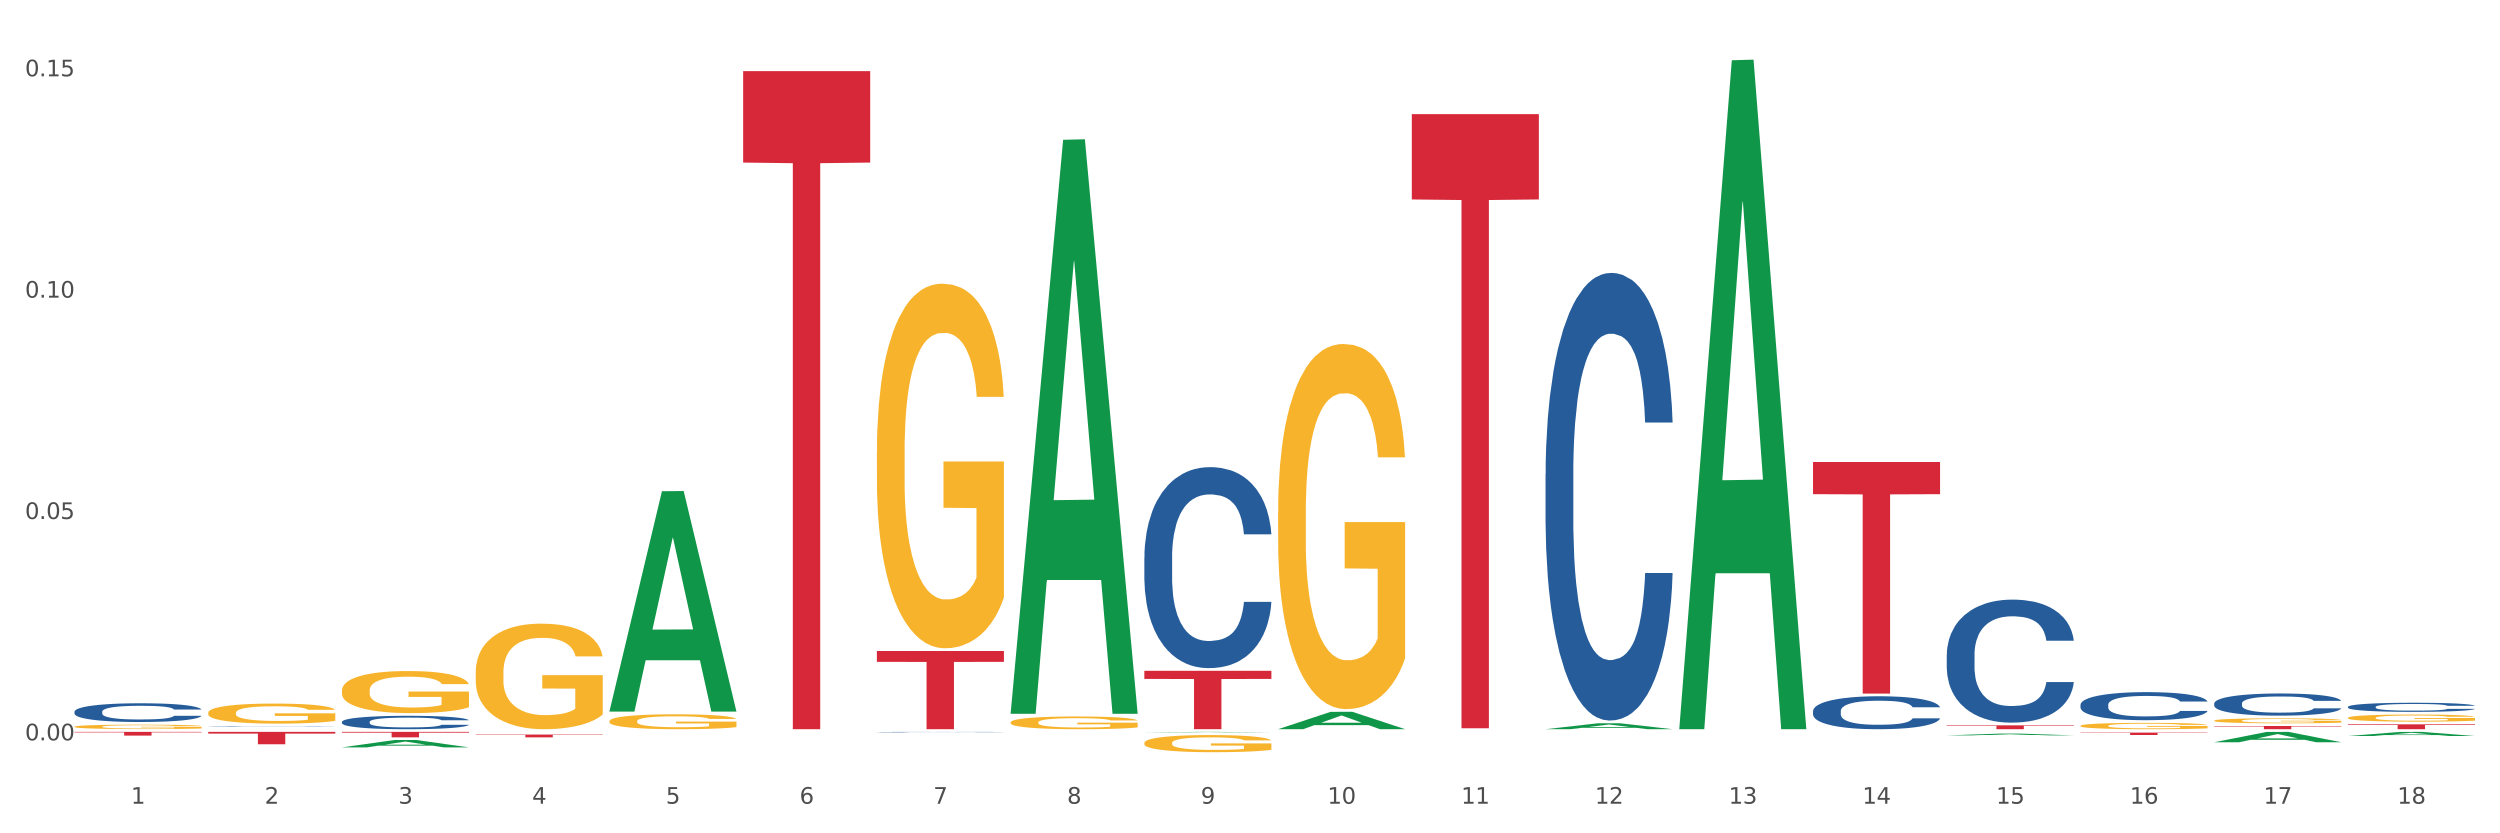 <?xml version="1.0" encoding="utf-8" standalone="no"?>
<!DOCTYPE svg PUBLIC "-//W3C//DTD SVG 1.1//EN"
  "http://www.w3.org/Graphics/SVG/1.1/DTD/svg11.dtd">
<svg xmlns:xlink="http://www.w3.org/1999/xlink" width="1080pt" height="360pt" viewBox="0 0 1080 360" xmlns="http://www.w3.org/2000/svg" version="1.1">
 <rect x="0" y="0" width="1080" height="360" fill="#333333" stroke="none"/>
 <defs>
  <style type="text/css">*{stroke-linejoin: round; stroke-linecap: butt}</style>
 </defs>
 <g id="figure_1">
  <g id="patch_1">
   <path d="M 0 360 
L 1080 360 
L 1080 0 
L 0 0 
z
" style="fill: #ffffff; stroke: #ffffff; stroke-linejoin: miter"/>
  </g>
  <g id="axes_1">
   <g id="matplotlib.axis_1">
    <g id="xtick_1">
     <g id="text_1">
      <!-- 1 -->
      <g style="fill: #4d4d4d" transform="translate(56.563 347.204) scale(0.096 -0.096)">
       <defs>
        <path id="DejaVuSans-31" d="M 794 531 
L 1825 531 
L 1825 4091 
L 703 3866 
L 703 4441 
L 1819 4666 
L 2450 4666 
L 2450 531 
L 3481 531 
L 3481 0 
L 794 0 
L 794 531 
z
" transform="scale(0.016)"/>
       </defs>
       <use xlink:href="#DejaVuSans-31"/>
      </g>
     </g>
    </g>
    <g id="xtick_2">
     <g id="text_2">
      <!-- 2 -->
      <g style="fill: #4d4d4d" transform="translate(114.336 347.204) scale(0.096 -0.096)">
       <defs>
        <path id="DejaVuSans-32" d="M 1228 531 
L 3431 531 
L 3431 0 
L 469 0 
L 469 531 
Q 828 903 1448 1529 
Q 2069 2156 2228 2338 
Q 2531 2678 2651 2914 
Q 2772 3150 2772 3378 
Q 2772 3750 2511 3984 
Q 2250 4219 1831 4219 
Q 1534 4219 1204 4116 
Q 875 4013 500 3803 
L 500 4441 
Q 881 4594 1212 4672 
Q 1544 4750 1819 4750 
Q 2544 4750 2975 4387 
Q 3406 4025 3406 3419 
Q 3406 3131 3298 2873 
Q 3191 2616 2906 2266 
Q 2828 2175 2409 1742 
Q 1991 1309 1228 531 
z
" transform="scale(0.016)"/>
       </defs>
       <use xlink:href="#DejaVuSans-32"/>
      </g>
     </g>
    </g>
    <g id="xtick_3">
     <g id="text_3">
      <!-- 3 -->
      <g style="fill: #4d4d4d" transform="translate(172.109 347.204) scale(0.096 -0.096)">
       <defs>
        <path id="DejaVuSans-33" d="M 2597 2516 
Q 3050 2419 3304 2112 
Q 3559 1806 3559 1356 
Q 3559 666 3084 287 
Q 2609 -91 1734 -91 
Q 1441 -91 1130 -33 
Q 819 25 488 141 
L 488 750 
Q 750 597 1062 519 
Q 1375 441 1716 441 
Q 2309 441 2620 675 
Q 2931 909 2931 1356 
Q 2931 1769 2642 2001 
Q 2353 2234 1838 2234 
L 1294 2234 
L 1294 2753 
L 1863 2753 
Q 2328 2753 2575 2939 
Q 2822 3125 2822 3475 
Q 2822 3834 2567 4026 
Q 2313 4219 1838 4219 
Q 1578 4219 1281 4162 
Q 984 4106 628 3988 
L 628 4550 
Q 988 4650 1302 4700 
Q 1616 4750 1894 4750 
Q 2613 4750 3031 4423 
Q 3450 4097 3450 3541 
Q 3450 3153 3228 2886 
Q 3006 2619 2597 2516 
z
" transform="scale(0.016)"/>
       </defs>
       <use xlink:href="#DejaVuSans-33"/>
      </g>
     </g>
    </g>
    <g id="xtick_4">
     <g id="text_4">
      <!-- 4 -->
      <g style="fill: #4d4d4d" transform="translate(229.882 347.204) scale(0.096 -0.096)">
       <defs>
        <path id="DejaVuSans-34" d="M 2419 4116 
L 825 1625 
L 2419 1625 
L 2419 4116 
z
M 2253 4666 
L 3047 4666 
L 3047 1625 
L 3713 1625 
L 3713 1100 
L 3047 1100 
L 3047 0 
L 2419 0 
L 2419 1100 
L 313 1100 
L 313 1709 
L 2253 4666 
z
" transform="scale(0.016)"/>
       </defs>
       <use xlink:href="#DejaVuSans-34"/>
      </g>
     </g>
    </g>
    <g id="xtick_5">
     <g id="text_5">
      <!-- 5 -->
      <g style="fill: #4d4d4d" transform="translate(287.655 347.204) scale(0.096 -0.096)">
       <defs>
        <path id="DejaVuSans-35" d="M 691 4666 
L 3169 4666 
L 3169 4134 
L 1269 4134 
L 1269 2991 
Q 1406 3038 1543 3061 
Q 1681 3084 1819 3084 
Q 2600 3084 3056 2656 
Q 3513 2228 3513 1497 
Q 3513 744 3044 326 
Q 2575 -91 1722 -91 
Q 1428 -91 1123 -41 
Q 819 9 494 109 
L 494 744 
Q 775 591 1075 516 
Q 1375 441 1709 441 
Q 2250 441 2565 725 
Q 2881 1009 2881 1497 
Q 2881 1984 2565 2268 
Q 2250 2553 1709 2553 
Q 1456 2553 1204 2497 
Q 953 2441 691 2322 
L 691 4666 
z
" transform="scale(0.016)"/>
       </defs>
       <use xlink:href="#DejaVuSans-35"/>
      </g>
     </g>
    </g>
    <g id="xtick_6">
     <g id="text_6">
      <!-- 6 -->
      <g style="fill: #4d4d4d" transform="translate(345.428 347.204) scale(0.096 -0.096)">
       <defs>
        <path id="DejaVuSans-36" d="M 2113 2584 
Q 1688 2584 1439 2293 
Q 1191 2003 1191 1497 
Q 1191 994 1439 701 
Q 1688 409 2113 409 
Q 2538 409 2786 701 
Q 3034 994 3034 1497 
Q 3034 2003 2786 2293 
Q 2538 2584 2113 2584 
z
M 3366 4563 
L 3366 3988 
Q 3128 4100 2886 4159 
Q 2644 4219 2406 4219 
Q 1781 4219 1451 3797 
Q 1122 3375 1075 2522 
Q 1259 2794 1537 2939 
Q 1816 3084 2150 3084 
Q 2853 3084 3261 2657 
Q 3669 2231 3669 1497 
Q 3669 778 3244 343 
Q 2819 -91 2113 -91 
Q 1303 -91 875 529 
Q 447 1150 447 2328 
Q 447 3434 972 4092 
Q 1497 4750 2381 4750 
Q 2619 4750 2861 4703 
Q 3103 4656 3366 4563 
z
" transform="scale(0.016)"/>
       </defs>
       <use xlink:href="#DejaVuSans-36"/>
      </g>
     </g>
    </g>
    <g id="xtick_7">
     <g id="text_7">
      <!-- 7 -->
      <g style="fill: #4d4d4d" transform="translate(403.201 347.204) scale(0.096 -0.096)">
       <defs>
        <path id="DejaVuSans-37" d="M 525 4666 
L 3525 4666 
L 3525 4397 
L 1831 0 
L 1172 0 
L 2766 4134 
L 525 4134 
L 525 4666 
z
" transform="scale(0.016)"/>
       </defs>
       <use xlink:href="#DejaVuSans-37"/>
      </g>
     </g>
    </g>
    <g id="xtick_8">
     <g id="text_8">
      <!-- 8 -->
      <g style="fill: #4d4d4d" transform="translate(460.974 347.204) scale(0.096 -0.096)">
       <defs>
        <path id="DejaVuSans-38" d="M 2034 2216 
Q 1584 2216 1326 1975 
Q 1069 1734 1069 1313 
Q 1069 891 1326 650 
Q 1584 409 2034 409 
Q 2484 409 2743 651 
Q 3003 894 3003 1313 
Q 3003 1734 2745 1975 
Q 2488 2216 2034 2216 
z
M 1403 2484 
Q 997 2584 770 2862 
Q 544 3141 544 3541 
Q 544 4100 942 4425 
Q 1341 4750 2034 4750 
Q 2731 4750 3128 4425 
Q 3525 4100 3525 3541 
Q 3525 3141 3298 2862 
Q 3072 2584 2669 2484 
Q 3125 2378 3379 2068 
Q 3634 1759 3634 1313 
Q 3634 634 3220 271 
Q 2806 -91 2034 -91 
Q 1263 -91 848 271 
Q 434 634 434 1313 
Q 434 1759 690 2068 
Q 947 2378 1403 2484 
z
M 1172 3481 
Q 1172 3119 1398 2916 
Q 1625 2713 2034 2713 
Q 2441 2713 2670 2916 
Q 2900 3119 2900 3481 
Q 2900 3844 2670 4047 
Q 2441 4250 2034 4250 
Q 1625 4250 1398 4047 
Q 1172 3844 1172 3481 
z
" transform="scale(0.016)"/>
       </defs>
       <use xlink:href="#DejaVuSans-38"/>
      </g>
     </g>
    </g>
    <g id="xtick_9">
     <g id="text_9">
      <!-- 9 -->
      <g style="fill: #4d4d4d" transform="translate(518.747 347.204) scale(0.096 -0.096)">
       <defs>
        <path id="DejaVuSans-39" d="M 703 97 
L 703 672 
Q 941 559 1184 500 
Q 1428 441 1663 441 
Q 2288 441 2617 861 
Q 2947 1281 2994 2138 
Q 2813 1869 2534 1725 
Q 2256 1581 1919 1581 
Q 1219 1581 811 2004 
Q 403 2428 403 3163 
Q 403 3881 828 4315 
Q 1253 4750 1959 4750 
Q 2769 4750 3195 4129 
Q 3622 3509 3622 2328 
Q 3622 1225 3098 567 
Q 2575 -91 1691 -91 
Q 1453 -91 1209 -44 
Q 966 3 703 97 
z
M 1959 2075 
Q 2384 2075 2632 2365 
Q 2881 2656 2881 3163 
Q 2881 3666 2632 3958 
Q 2384 4250 1959 4250 
Q 1534 4250 1286 3958 
Q 1038 3666 1038 3163 
Q 1038 2656 1286 2365 
Q 1534 2075 1959 2075 
z
" transform="scale(0.016)"/>
       </defs>
       <use xlink:href="#DejaVuSans-39"/>
      </g>
     </g>
    </g>
    <g id="xtick_10">
     <g id="text_10">
      <!-- 10 -->
      <g style="fill: #4d4d4d" transform="translate(573.466 347.204) scale(0.096 -0.096)">
       <defs>
        <path id="DejaVuSans-30" d="M 2034 4250 
Q 1547 4250 1301 3770 
Q 1056 3291 1056 2328 
Q 1056 1369 1301 889 
Q 1547 409 2034 409 
Q 2525 409 2770 889 
Q 3016 1369 3016 2328 
Q 3016 3291 2770 3770 
Q 2525 4250 2034 4250 
z
M 2034 4750 
Q 2819 4750 3233 4129 
Q 3647 3509 3647 2328 
Q 3647 1150 3233 529 
Q 2819 -91 2034 -91 
Q 1250 -91 836 529 
Q 422 1150 422 2328 
Q 422 3509 836 4129 
Q 1250 4750 2034 4750 
z
" transform="scale(0.016)"/>
       </defs>
       <use xlink:href="#DejaVuSans-31"/>
       <use xlink:href="#DejaVuSans-30" transform="translate(63.623 0)"/>
      </g>
     </g>
    </g>
    <g id="xtick_11">
     <g id="text_11">
      <!-- 11 -->
      <g style="fill: #4d4d4d" transform="translate(631.239 347.204) scale(0.096 -0.096)">
       <use xlink:href="#DejaVuSans-31"/>
       <use xlink:href="#DejaVuSans-31" transform="translate(63.623 0)"/>
      </g>
     </g>
    </g>
    <g id="xtick_12">
     <g id="text_12">
      <!-- 12 -->
      <g style="fill: #4d4d4d" transform="translate(689.012 347.204) scale(0.096 -0.096)">
       <use xlink:href="#DejaVuSans-31"/>
       <use xlink:href="#DejaVuSans-32" transform="translate(63.623 0)"/>
      </g>
     </g>
    </g>
    <g id="xtick_13">
     <g id="text_13">
      <!-- 13 -->
      <g style="fill: #4d4d4d" transform="translate(746.785 347.204) scale(0.096 -0.096)">
       <use xlink:href="#DejaVuSans-31"/>
       <use xlink:href="#DejaVuSans-33" transform="translate(63.623 0)"/>
      </g>
     </g>
    </g>
    <g id="xtick_14">
     <g id="text_14">
      <!-- 14 -->
      <g style="fill: #4d4d4d" transform="translate(804.558 347.204) scale(0.096 -0.096)">
       <use xlink:href="#DejaVuSans-31"/>
       <use xlink:href="#DejaVuSans-34" transform="translate(63.623 0)"/>
      </g>
     </g>
    </g>
    <g id="xtick_15">
     <g id="text_15">
      <!-- 15 -->
      <g style="fill: #4d4d4d" transform="translate(862.331 347.204) scale(0.096 -0.096)">
       <use xlink:href="#DejaVuSans-31"/>
       <use xlink:href="#DejaVuSans-35" transform="translate(63.623 0)"/>
      </g>
     </g>
    </g>
    <g id="xtick_16">
     <g id="text_16">
      <!-- 16 -->
      <g style="fill: #4d4d4d" transform="translate(920.104 347.204) scale(0.096 -0.096)">
       <use xlink:href="#DejaVuSans-31"/>
       <use xlink:href="#DejaVuSans-36" transform="translate(63.623 0)"/>
      </g>
     </g>
    </g>
    <g id="xtick_17">
     <g id="text_17">
      <!-- 17 -->
      <g style="fill: #4d4d4d" transform="translate(977.877 347.204) scale(0.096 -0.096)">
       <use xlink:href="#DejaVuSans-31"/>
       <use xlink:href="#DejaVuSans-37" transform="translate(63.623 0)"/>
      </g>
     </g>
    </g>
    <g id="xtick_18">
     <g id="text_18">
      <!-- 18 -->
      <g style="fill: #4d4d4d" transform="translate(1035.65 347.204) scale(0.096 -0.096)">
       <use xlink:href="#DejaVuSans-31"/>
       <use xlink:href="#DejaVuSans-38" transform="translate(63.623 0)"/>
      </g>
     </g>
    </g>
    <g id="xtick_19"/>
    <g id="xtick_20"/>
    <g id="xtick_21"/>
    <g id="xtick_22"/>
    <g id="xtick_23"/>
    <g id="xtick_24"/>
    <g id="xtick_25"/>
    <g id="xtick_26"/>
    <g id="xtick_27"/>
    <g id="xtick_28"/>
    <g id="xtick_29"/>
    <g id="xtick_30"/>
    <g id="xtick_31"/>
    <g id="xtick_32"/>
    <g id="xtick_33"/>
    <g id="xtick_34"/>
    <g id="xtick_35"/>
   </g>
   <g id="matplotlib.axis_2">
    <g id="ytick_1">
     <g id="text_19">
      <!-- 0.00 -->
      <g style="fill: #4d4d4d" transform="translate(10.8 319.827) scale(0.096 -0.096)">
       <defs>
        <path id="DejaVuSans-2e" d="M 684 794 
L 1344 794 
L 1344 0 
L 684 0 
L 684 794 
z
" transform="scale(0.016)"/>
       </defs>
       <use xlink:href="#DejaVuSans-30"/>
       <use xlink:href="#DejaVuSans-2e" transform="translate(63.623 0)"/>
       <use xlink:href="#DejaVuSans-30" transform="translate(95.41 0)"/>
       <use xlink:href="#DejaVuSans-30" transform="translate(159.033 0)"/>
      </g>
     </g>
    </g>
    <g id="ytick_2">
     <g id="text_20">
      <!-- 0.05 -->
      <g style="fill: #4d4d4d" transform="translate(10.8 224.206) scale(0.096 -0.096)">
       <use xlink:href="#DejaVuSans-30"/>
       <use xlink:href="#DejaVuSans-2e" transform="translate(63.623 0)"/>
       <use xlink:href="#DejaVuSans-30" transform="translate(95.41 0)"/>
       <use xlink:href="#DejaVuSans-35" transform="translate(159.033 0)"/>
      </g>
     </g>
    </g>
    <g id="ytick_3">
     <g id="text_21">
      <!-- 0.10 -->
      <g style="fill: #4d4d4d" transform="translate(10.8 128.585) scale(0.096 -0.096)">
       <use xlink:href="#DejaVuSans-30"/>
       <use xlink:href="#DejaVuSans-2e" transform="translate(63.623 0)"/>
       <use xlink:href="#DejaVuSans-31" transform="translate(95.41 0)"/>
       <use xlink:href="#DejaVuSans-30" transform="translate(159.033 0)"/>
      </g>
     </g>
    </g>
    <g id="ytick_4">
     <g id="text_22">
      <!-- 0.15 -->
      <g style="fill: #4d4d4d" transform="translate(10.8 32.964) scale(0.096 -0.096)">
       <use xlink:href="#DejaVuSans-30"/>
       <use xlink:href="#DejaVuSans-2e" transform="translate(63.623 0)"/>
       <use xlink:href="#DejaVuSans-31" transform="translate(95.41 0)"/>
       <use xlink:href="#DejaVuSans-35" transform="translate(159.033 0)"/>
      </g>
     </g>
    </g>
    <g id="ytick_5"/>
    <g id="ytick_6"/>
    <g id="ytick_7"/>
   </g>
   <g id="PolyCollection_1">
    <path d="M 147.721 322.869 
L 147.778 322.866 
L 170.41 319.683 
L 179.803 319.68 
L 202.605 322.875 
L 191.742 322.875 
L 186.819 322.131 
L 163.451 322.131 
L 163.281 322.143 
L 158.528 322.875 
L 147.721 322.875 
L 147.721 322.869 
L 166.393 321.687 
L 183.877 321.684 
L 175.22 320.361 
L 175.107 320.355 
L 174.993 320.364 
L 166.336 321.684 
L 166.393 321.687 
L 147.721 322.869 
z
" clip-path="url(#pd00ae72477)" style="fill: #109648"/>
    <path d="M 263.267 307.241 
L 263.324 307.151 
L 285.956 212.21 
L 295.349 212.121 
L 318.151 307.42 
L 307.288 307.42 
L 302.365 285.228 
L 278.997 285.228 
L 278.827 285.586 
L 274.074 307.42 
L 263.267 307.42 
L 263.267 307.241 
L 281.939 271.985 
L 299.423 271.895 
L 290.766 232.433 
L 290.653 232.254 
L 290.539 232.523 
L 281.882 271.895 
L 281.939 271.985 
L 263.267 307.241 
z
" clip-path="url(#pd00ae72477)" style="fill: #109648"/>
    <path d="M 436.586 307.894 
L 436.642 307.661 
L 459.275 60.393 
L 468.668 60.16 
L 491.47 308.36 
L 480.606 308.36 
L 475.684 250.563 
L 452.316 250.563 
L 452.146 251.496 
L 447.393 308.36 
L 436.586 308.36 
L 436.586 307.894 
L 455.258 216.072 
L 472.742 215.839 
L 464.085 113.063 
L 463.971 112.596 
L 463.858 113.296 
L 455.201 215.839 
L 455.258 216.072 
L 436.586 307.894 
z
" clip-path="url(#pd00ae72477)" style="fill: #109648"/>
    <path d="M 494.359 316.388 
L 494.415 316.388 
L 517.048 316.18 
L 526.441 316.18 
L 549.243 316.389 
L 538.379 316.389 
L 533.457 316.34 
L 510.089 316.34 
L 509.919 316.341 
L 505.166 316.389 
L 494.359 316.389 
L 494.359 316.388 
L 513.031 316.311 
L 530.515 316.311 
L 521.858 316.224 
L 521.744 316.224 
L 521.631 316.225 
L 512.974 316.311 
L 513.031 316.311 
L 494.359 316.388 
z
" clip-path="url(#pd00ae72477)" style="fill: #109648"/>
    <path d="M 552.132 315.004 
L 552.188 314.997 
L 574.821 307.514 
L 584.214 307.507 
L 607.016 315.018 
L 596.152 315.018 
L 591.23 313.269 
L 567.862 313.269 
L 567.692 313.297 
L 562.939 315.018 
L 552.132 315.018 
L 552.132 315.004 
L 570.804 312.225 
L 588.288 312.218 
L 579.631 309.108 
L 579.517 309.094 
L 579.404 309.115 
L 570.747 312.218 
L 570.804 312.225 
L 552.132 315.004 
z
" clip-path="url(#pd00ae72477)" style="fill: #109648"/>
    <path d="M 667.678 315.013 
L 667.734 315.011 
L 690.367 312.443 
L 699.76 312.44 
L 722.562 315.018 
L 711.698 315.018 
L 706.776 314.418 
L 683.408 314.418 
L 683.238 314.428 
L 678.485 315.018 
L 667.678 315.018 
L 667.678 315.013 
L 686.35 314.06 
L 703.834 314.057 
L 695.177 312.99 
L 695.063 312.985 
L 694.95 312.992 
L 686.293 314.057 
L 686.35 314.06 
L 667.678 315.013 
z
" clip-path="url(#pd00ae72477)" style="fill: #109648"/>
    <path d="M 725.451 314.475 
L 725.507 314.204 
L 748.14 26.031 
L 757.533 25.759 
L 780.335 315.018 
L 769.471 315.018 
L 764.549 247.66 
L 741.181 247.66 
L 741.011 248.747 
L 736.258 315.018 
L 725.451 315.018 
L 725.451 314.475 
L 744.123 207.463 
L 761.607 207.191 
L 752.95 87.414 
L 752.836 86.871 
L 752.723 87.685 
L 744.066 207.191 
L 744.123 207.463 
L 725.451 314.475 
z
" clip-path="url(#pd00ae72477)" style="fill: #109648"/>
    <path d="M 898.77 316.481 
L 953.654 316.481 
L 953.654 316.624 
L 932.064 316.625 
L 932.064 317.515 
L 920.229 317.515 
L 920.229 316.625 
L 898.77 316.624 
L 898.77 316.482 
L 898.77 316.481 
z
" clip-path="url(#pd00ae72477)" style="fill: #d62839"/>
    <path d="M 609.905 49.292 
L 664.789 49.292 
L 664.789 86.162 
L 643.2 86.411 
L 643.2 314.609 
L 631.364 314.609 
L 631.364 86.411 
L 609.905 86.162 
L 609.905 49.541 
L 609.905 49.292 
z
" clip-path="url(#pd00ae72477)" style="fill: #d62839"/>
    <path d="M 494.359 289.797 
L 549.243 289.797 
L 549.243 293.302 
L 527.654 293.325 
L 527.654 315.018 
L 515.818 315.018 
L 515.818 293.325 
L 494.359 293.302 
L 494.359 289.82 
L 494.359 289.797 
z
" clip-path="url(#pd00ae72477)" style="fill: #d62839"/>
    <path d="M 840.997 313.345 
L 895.881 313.345 
L 895.881 313.578 
L 874.291 313.579 
L 874.291 315.018 
L 862.456 315.018 
L 862.456 313.579 
L 840.997 313.578 
L 840.997 313.347 
L 840.997 313.345 
z
" clip-path="url(#pd00ae72477)" style="fill: #d62839"/>
    <path d="M 783.224 199.575 
L 838.108 199.575 
L 838.108 213.479 
L 816.519 213.573 
L 816.519 299.624 
L 804.683 299.624 
L 804.683 213.573 
L 783.224 213.479 
L 783.224 199.669 
L 783.224 199.575 
z
" clip-path="url(#pd00ae72477)" style="fill: #d62839"/>
    <path d="M 956.543 313.631 
L 1011.427 313.631 
L 1011.427 313.823 
L 989.837 313.825 
L 989.837 315.018 
L 978.002 315.018 
L 978.002 313.825 
L 956.543 313.823 
L 956.543 313.632 
L 956.543 313.631 
z
" clip-path="url(#pd00ae72477)" style="fill: #d62839"/>
    <path d="M 494.359 320.969 
L 494.424 320.963 
L 494.424 320.719 
L 494.553 320.51 
L 495.201 320.003 
L 496.173 319.584 
L 496.886 319.361 
L 497.599 319.179 
L 498.441 318.996 
L 499.478 318.807 
L 501.357 318.53 
L 502.523 318.388 
L 503.949 318.239 
L 506.541 318.023 
L 508.42 317.902 
L 510.364 317.8 
L 513.539 317.679 
L 515.613 317.625 
L 517.816 317.584 
L 520.473 317.557 
L 522.481 317.55 
L 526.888 317.57 
L 530.646 317.631 
L 532.46 317.679 
L 534.793 317.76 
L 536.024 317.814 
L 538.033 317.922 
L 540.107 318.064 
L 541.532 318.185 
L 543.671 318.415 
L 545.29 318.645 
L 546.781 318.929 
L 547.558 319.125 
L 548.142 319.307 
L 548.66 319.517 
L 549.178 319.848 
L 537.515 319.848 
L 537.061 319.611 
L 536.348 319.388 
L 535.311 319.172 
L 534.404 319.037 
L 532.849 318.868 
L 531.424 318.76 
L 529.933 318.679 
L 528.119 318.611 
L 526.693 318.577 
L 524.685 318.55 
L 520.732 318.557 
L 518.075 318.611 
L 516.261 318.679 
L 515.094 318.739 
L 514.058 318.807 
L 512.891 318.902 
L 511.53 319.044 
L 510.558 319.172 
L 509.586 319.334 
L 508.809 319.496 
L 508.096 319.686 
L 507.513 319.888 
L 507.059 320.098 
L 506.671 320.354 
L 506.347 320.78 
L 506.347 321.706 
L 506.476 321.915 
L 506.8 322.192 
L 507.189 322.402 
L 507.837 322.652 
L 508.42 322.821 
L 509.522 323.064 
L 510.753 323.267 
L 511.725 323.395 
L 512.697 323.503 
L 514.382 323.652 
L 516.261 323.774 
L 517.881 323.848 
L 520.084 323.916 
L 521.574 323.943 
L 522.87 323.956 
L 526.045 323.956 
L 528.313 323.936 
L 530.84 323.889 
L 532.784 323.828 
L 534.404 323.753 
L 536.219 323.632 
L 537.385 323.517 
L 537.385 322.105 
L 523.129 322.098 
L 523.129 321.159 
L 549.243 321.159 
L 549.243 323.916 
L 548.142 324.058 
L 546.91 324.186 
L 545.614 324.301 
L 543.671 324.443 
L 541.338 324.578 
L 539.264 324.672 
L 537.061 324.754 
L 534.469 324.828 
L 531.1 324.895 
L 529.026 324.922 
L 526.434 324.943 
L 523.389 324.95 
L 520.732 324.936 
L 518.14 324.902 
L 515.418 324.841 
L 512.762 324.754 
L 510.753 324.666 
L 508.744 324.558 
L 506.606 324.416 
L 504.921 324.281 
L 503.625 324.159 
L 502.199 324.003 
L 500.644 323.801 
L 499.478 323.618 
L 498.441 323.429 
L 497.34 323.186 
L 496.562 322.976 
L 495.784 322.713 
L 495.331 322.517 
L 494.812 322.213 
L 494.424 321.787 
L 494.359 320.969 
z
" clip-path="url(#pd00ae72477)" style="fill: #f7b32b"/>
    <path d="M 1014.316 310.104 
L 1014.38 310.101 
L 1014.38 310 
L 1014.51 309.913 
L 1015.158 309.703 
L 1016.13 309.53 
L 1016.843 309.437 
L 1017.556 309.362 
L 1018.398 309.286 
L 1019.435 309.208 
L 1021.314 309.093 
L 1022.48 309.034 
L 1023.906 308.972 
L 1026.498 308.883 
L 1028.377 308.832 
L 1030.321 308.79 
L 1033.496 308.74 
L 1035.57 308.718 
L 1037.773 308.701 
L 1040.429 308.69 
L 1042.438 308.687 
L 1046.845 308.695 
L 1050.603 308.72 
L 1052.417 308.74 
L 1054.75 308.774 
L 1055.981 308.796 
L 1057.99 308.841 
L 1060.063 308.9 
L 1061.489 308.95 
L 1063.627 309.045 
L 1065.247 309.14 
L 1066.738 309.258 
L 1067.515 309.339 
L 1068.098 309.415 
L 1068.617 309.502 
L 1069.135 309.639 
L 1057.471 309.639 
L 1057.018 309.541 
L 1056.305 309.448 
L 1055.268 309.359 
L 1054.361 309.303 
L 1052.806 309.233 
L 1051.38 309.188 
L 1049.89 309.154 
L 1048.076 309.126 
L 1046.65 309.112 
L 1044.641 309.101 
L 1040.689 309.104 
L 1038.032 309.126 
L 1036.218 309.154 
L 1035.051 309.18 
L 1034.014 309.208 
L 1032.848 309.247 
L 1031.487 309.306 
L 1030.515 309.359 
L 1029.543 309.426 
L 1028.766 309.493 
L 1028.053 309.572 
L 1027.47 309.656 
L 1027.016 309.742 
L 1026.627 309.849 
L 1026.303 310.025 
L 1026.303 310.409 
L 1026.433 310.496 
L 1026.757 310.61 
L 1027.146 310.697 
L 1027.794 310.801 
L 1028.377 310.871 
L 1029.479 310.972 
L 1030.71 311.056 
L 1031.682 311.109 
L 1032.654 311.154 
L 1034.338 311.215 
L 1036.218 311.266 
L 1037.838 311.296 
L 1040.041 311.324 
L 1041.531 311.336 
L 1042.827 311.341 
L 1046.002 311.341 
L 1048.27 311.333 
L 1050.797 311.313 
L 1052.741 311.288 
L 1054.361 311.257 
L 1056.176 311.207 
L 1057.342 311.159 
L 1057.342 310.574 
L 1043.086 310.571 
L 1043.086 310.182 
L 1069.2 310.182 
L 1069.2 311.324 
L 1068.098 311.383 
L 1066.867 311.436 
L 1065.571 311.484 
L 1063.627 311.543 
L 1061.295 311.599 
L 1059.221 311.638 
L 1057.018 311.672 
L 1054.426 311.702 
L 1051.056 311.73 
L 1048.983 311.742 
L 1046.391 311.75 
L 1043.345 311.753 
L 1040.689 311.747 
L 1038.097 311.733 
L 1035.375 311.708 
L 1032.718 311.672 
L 1030.71 311.635 
L 1028.701 311.59 
L 1026.563 311.532 
L 1024.878 311.476 
L 1023.582 311.425 
L 1022.156 311.361 
L 1020.601 311.277 
L 1019.435 311.201 
L 1018.398 311.123 
L 1017.296 311.022 
L 1016.519 310.935 
L 1015.741 310.826 
L 1015.288 310.745 
L 1014.769 310.619 
L 1014.38 310.442 
L 1014.316 310.104 
z
" clip-path="url(#pd00ae72477)" style="fill: #f7b32b"/>
    <path d="M 956.543 311.31 
L 956.607 311.308 
L 956.607 311.237 
L 956.737 311.176 
L 957.385 311.028 
L 958.357 310.906 
L 959.07 310.841 
L 959.783 310.788 
L 960.625 310.735 
L 961.662 310.68 
L 963.541 310.599 
L 964.707 310.558 
L 966.133 310.514 
L 968.725 310.451 
L 970.604 310.416 
L 972.548 310.386 
L 975.723 310.351 
L 977.797 310.335 
L 980 310.323 
L 982.656 310.315 
L 984.665 310.314 
L 989.072 310.319 
L 992.83 310.337 
L 994.644 310.351 
L 996.977 310.375 
L 998.208 310.39 
L 1000.217 310.422 
L 1002.29 310.463 
L 1003.716 310.499 
L 1005.854 310.565 
L 1007.474 310.632 
L 1008.965 310.715 
L 1009.742 310.772 
L 1010.325 310.825 
L 1010.844 310.886 
L 1011.362 310.983 
L 999.698 310.983 
L 999.245 310.914 
L 998.532 310.849 
L 997.495 310.786 
L 996.588 310.747 
L 995.033 310.697 
L 993.607 310.666 
L 992.117 310.642 
L 990.303 310.623 
L 988.877 310.613 
L 986.868 310.605 
L 982.916 310.607 
L 980.259 310.623 
L 978.445 310.642 
L 977.278 310.66 
L 976.241 310.68 
L 975.075 310.707 
L 973.714 310.749 
L 972.742 310.786 
L 971.77 310.833 
L 970.993 310.88 
L 970.28 310.936 
L 969.697 310.995 
L 969.243 311.056 
L 968.854 311.13 
L 968.53 311.254 
L 968.53 311.524 
L 968.66 311.585 
L 968.984 311.666 
L 969.373 311.727 
L 970.021 311.8 
L 970.604 311.849 
L 971.706 311.92 
L 972.937 311.979 
L 973.909 312.016 
L 974.881 312.048 
L 976.565 312.091 
L 978.445 312.126 
L 980.065 312.148 
L 982.268 312.168 
L 983.758 312.176 
L 985.054 312.18 
L 988.229 312.18 
L 990.497 312.174 
L 993.024 312.16 
L 994.968 312.142 
L 996.588 312.121 
L 998.403 312.085 
L 999.569 312.052 
L 999.569 311.64 
L 985.313 311.638 
L 985.313 311.365 
L 1011.427 311.365 
L 1011.427 312.168 
L 1010.325 312.209 
L 1009.094 312.247 
L 1007.798 312.28 
L 1005.854 312.321 
L 1003.522 312.361 
L 1001.448 312.388 
L 999.245 312.412 
L 996.653 312.434 
L 993.283 312.453 
L 991.21 312.461 
L 988.618 312.467 
L 985.572 312.469 
L 982.916 312.465 
L 980.324 312.455 
L 977.602 312.437 
L 974.945 312.412 
L 972.937 312.386 
L 970.928 312.355 
L 968.79 312.313 
L 967.105 312.274 
L 965.809 312.239 
L 964.383 312.193 
L 962.828 312.134 
L 961.662 312.081 
L 960.625 312.026 
L 959.523 311.955 
L 958.746 311.894 
L 957.968 311.817 
L 957.515 311.76 
L 956.996 311.672 
L 956.607 311.548 
L 956.543 311.31 
z
" clip-path="url(#pd00ae72477)" style="fill: #f7b32b"/>
    <path d="M 147.721 298.29 
L 147.786 298.273 
L 147.786 297.676 
L 147.915 297.162 
L 148.563 295.917 
L 149.535 294.888 
L 150.248 294.34 
L 150.961 293.892 
L 151.803 293.444 
L 152.84 292.979 
L 154.719 292.299 
L 155.886 291.951 
L 157.311 291.585 
L 159.903 291.054 
L 161.782 290.756 
L 163.726 290.507 
L 166.901 290.208 
L 168.975 290.075 
L 171.178 289.976 
L 173.835 289.909 
L 175.844 289.893 
L 180.25 289.943 
L 184.008 290.092 
L 185.822 290.208 
L 188.155 290.407 
L 189.386 290.54 
L 191.395 290.805 
L 193.469 291.154 
L 194.894 291.453 
L 197.033 292.017 
L 198.653 292.581 
L 200.143 293.278 
L 200.921 293.759 
L 201.504 294.208 
L 202.022 294.722 
L 202.54 295.535 
L 190.877 295.535 
L 190.423 294.954 
L 189.71 294.407 
L 188.674 293.876 
L 187.766 293.544 
L 186.211 293.129 
L 184.786 292.863 
L 183.295 292.664 
L 181.481 292.498 
L 180.055 292.415 
L 178.047 292.349 
L 174.094 292.365 
L 171.437 292.498 
L 169.623 292.664 
L 168.456 292.814 
L 167.42 292.979 
L 166.253 293.212 
L 164.893 293.56 
L 163.921 293.876 
L 162.949 294.274 
L 162.171 294.672 
L 161.458 295.137 
L 160.875 295.635 
L 160.421 296.149 
L 160.033 296.78 
L 159.709 297.825 
L 159.709 300.099 
L 159.838 300.613 
L 160.162 301.294 
L 160.551 301.808 
L 161.199 302.422 
L 161.782 302.837 
L 162.884 303.435 
L 164.115 303.933 
L 165.087 304.248 
L 166.059 304.513 
L 167.744 304.878 
L 169.623 305.177 
L 171.243 305.36 
L 173.446 305.526 
L 174.936 305.592 
L 176.232 305.625 
L 179.407 305.625 
L 181.675 305.575 
L 184.203 305.459 
L 186.146 305.31 
L 187.766 305.127 
L 189.581 304.829 
L 190.747 304.547 
L 190.747 301.078 
L 176.491 301.061 
L 176.491 298.755 
L 202.605 298.755 
L 202.605 305.526 
L 201.504 305.874 
L 200.273 306.19 
L 198.977 306.472 
L 197.033 306.82 
L 194.7 307.152 
L 192.626 307.384 
L 190.423 307.584 
L 187.831 307.766 
L 184.462 307.932 
L 182.388 307.998 
L 179.796 308.048 
L 176.751 308.065 
L 174.094 308.032 
L 171.502 307.949 
L 168.78 307.799 
L 166.124 307.584 
L 164.115 307.368 
L 162.106 307.102 
L 159.968 306.754 
L 158.283 306.422 
L 156.987 306.123 
L 155.562 305.741 
L 154.006 305.244 
L 152.84 304.795 
L 151.803 304.331 
L 150.702 303.733 
L 149.924 303.219 
L 149.147 302.572 
L 148.693 302.09 
L 148.175 301.344 
L 147.786 300.298 
L 147.721 298.29 
z
" clip-path="url(#pd00ae72477)" style="fill: #f7b32b"/>
    <path d="M 205.494 290.488 
L 205.559 290.446 
L 205.559 288.947 
L 205.688 287.656 
L 206.336 284.532 
L 207.308 281.95 
L 208.021 280.576 
L 208.734 279.451 
L 209.576 278.327 
L 210.613 277.161 
L 212.492 275.453 
L 213.659 274.579 
L 215.084 273.662 
L 217.676 272.33 
L 219.555 271.58 
L 221.499 270.955 
L 224.674 270.206 
L 226.748 269.873 
L 228.951 269.623 
L 231.608 269.456 
L 233.616 269.414 
L 238.023 269.539 
L 241.781 269.914 
L 243.595 270.206 
L 245.928 270.705 
L 247.159 271.039 
L 249.168 271.705 
L 251.242 272.58 
L 252.667 273.329 
L 254.806 274.745 
L 256.426 276.161 
L 257.916 277.91 
L 258.694 279.118 
L 259.277 280.243 
L 259.795 281.534 
L 260.313 283.575 
L 248.65 283.575 
L 248.196 282.117 
L 247.483 280.742 
L 246.447 279.41 
L 245.539 278.577 
L 243.984 277.536 
L 242.559 276.869 
L 241.068 276.37 
L 239.254 275.953 
L 237.828 275.745 
L 235.82 275.578 
L 231.867 275.62 
L 229.21 275.953 
L 227.396 276.37 
L 226.229 276.744 
L 225.193 277.161 
L 224.026 277.744 
L 222.666 278.618 
L 221.694 279.41 
L 220.722 280.409 
L 219.944 281.409 
L 219.231 282.575 
L 218.648 283.824 
L 218.194 285.115 
L 217.806 286.698 
L 217.482 289.322 
L 217.482 295.028 
L 217.611 296.319 
L 217.935 298.026 
L 218.324 299.317 
L 218.972 300.858 
L 219.555 301.899 
L 220.657 303.399 
L 221.888 304.648 
L 222.86 305.439 
L 223.832 306.106 
L 225.517 307.022 
L 227.396 307.772 
L 229.016 308.23 
L 231.219 308.646 
L 232.709 308.813 
L 234.005 308.896 
L 237.18 308.896 
L 239.448 308.771 
L 241.975 308.48 
L 243.919 308.105 
L 245.539 307.647 
L 247.354 306.897 
L 248.52 306.189 
L 248.52 297.485 
L 234.264 297.443 
L 234.264 291.654 
L 260.378 291.654 
L 260.378 308.646 
L 259.277 309.521 
L 258.046 310.312 
L 256.75 311.02 
L 254.806 311.895 
L 252.473 312.728 
L 250.399 313.311 
L 248.196 313.811 
L 245.604 314.269 
L 242.235 314.685 
L 240.161 314.852 
L 237.569 314.977 
L 234.524 315.018 
L 231.867 314.935 
L 229.275 314.727 
L 226.553 314.352 
L 223.897 313.811 
L 221.888 313.269 
L 219.879 312.603 
L 217.741 311.728 
L 216.056 310.895 
L 214.76 310.146 
L 213.335 309.188 
L 211.779 307.938 
L 210.613 306.814 
L 209.576 305.648 
L 208.475 304.148 
L 207.697 302.857 
L 206.92 301.233 
L 206.466 300.025 
L 205.948 298.151 
L 205.559 295.527 
L 205.494 290.488 
z
" clip-path="url(#pd00ae72477)" style="fill: #f7b32b"/>
    <path d="M 263.267 311.556 
L 263.332 311.55 
L 263.332 311.338 
L 263.461 311.156 
L 264.109 310.715 
L 265.081 310.351 
L 265.794 310.157 
L 266.507 309.998 
L 267.349 309.839 
L 268.386 309.675 
L 270.265 309.434 
L 271.432 309.31 
L 272.857 309.181 
L 275.449 308.993 
L 277.328 308.887 
L 279.272 308.799 
L 282.447 308.693 
L 284.521 308.646 
L 286.724 308.611 
L 289.381 308.587 
L 291.389 308.581 
L 295.796 308.599 
L 299.554 308.652 
L 301.368 308.693 
L 303.701 308.764 
L 304.932 308.811 
L 306.941 308.905 
L 309.015 309.028 
L 310.44 309.134 
L 312.579 309.334 
L 314.199 309.534 
L 315.689 309.781 
L 316.466 309.951 
L 317.05 310.11 
L 317.568 310.292 
L 318.086 310.58 
L 306.423 310.58 
L 305.969 310.374 
L 305.256 310.18 
L 304.22 309.992 
L 303.312 309.875 
L 301.757 309.728 
L 300.332 309.634 
L 298.841 309.563 
L 297.027 309.504 
L 295.601 309.475 
L 293.593 309.452 
L 289.64 309.457 
L 286.983 309.504 
L 285.169 309.563 
L 284.002 309.616 
L 282.966 309.675 
L 281.799 309.757 
L 280.439 309.881 
L 279.467 309.992 
L 278.495 310.133 
L 277.717 310.274 
L 277.004 310.439 
L 276.421 310.615 
L 275.967 310.798 
L 275.579 311.021 
L 275.255 311.391 
L 275.255 312.197 
L 275.384 312.379 
L 275.708 312.62 
L 276.097 312.802 
L 276.745 313.02 
L 277.328 313.167 
L 278.43 313.378 
L 279.661 313.555 
L 280.633 313.666 
L 281.605 313.76 
L 283.29 313.89 
L 285.169 313.995 
L 286.789 314.06 
L 288.992 314.119 
L 290.482 314.142 
L 291.778 314.154 
L 294.953 314.154 
L 297.221 314.137 
L 299.748 314.095 
L 301.692 314.043 
L 303.312 313.978 
L 305.127 313.872 
L 306.293 313.772 
L 306.293 312.544 
L 292.037 312.538 
L 292.037 311.721 
L 318.151 311.721 
L 318.151 314.119 
L 317.05 314.242 
L 315.819 314.354 
L 314.523 314.454 
L 312.579 314.577 
L 310.246 314.695 
L 308.172 314.777 
L 305.969 314.848 
L 303.377 314.913 
L 300.008 314.971 
L 297.934 314.995 
L 295.342 315.012 
L 292.297 315.018 
L 289.64 315.007 
L 287.048 314.977 
L 284.326 314.924 
L 281.67 314.848 
L 279.661 314.771 
L 277.652 314.677 
L 275.514 314.554 
L 273.829 314.436 
L 272.533 314.331 
L 271.108 314.195 
L 269.552 314.019 
L 268.386 313.86 
L 267.349 313.696 
L 266.248 313.484 
L 265.47 313.302 
L 264.692 313.073 
L 264.239 312.902 
L 263.721 312.638 
L 263.332 312.267 
L 263.267 311.556 
z
" clip-path="url(#pd00ae72477)" style="fill: #f7b32b"/>
    <path d="M 378.813 195.33 
L 378.878 195.187 
L 378.878 190.008 
L 379.007 185.548 
L 379.655 174.759 
L 380.627 165.839 
L 381.34 161.092 
L 382.053 157.208 
L 382.895 153.324 
L 383.932 149.296 
L 385.811 143.397 
L 386.977 140.376 
L 388.403 137.211 
L 390.995 132.608 
L 392.874 130.018 
L 394.818 127.861 
L 397.993 125.271 
L 400.067 124.12 
L 402.27 123.257 
L 404.927 122.682 
L 406.935 122.538 
L 411.342 122.969 
L 415.1 124.264 
L 416.914 125.271 
L 419.247 126.997 
L 420.478 128.148 
L 422.487 130.45 
L 424.561 133.471 
L 425.986 136.061 
L 428.125 140.952 
L 429.745 145.843 
L 431.235 151.885 
L 432.012 156.057 
L 432.596 159.941 
L 433.114 164.401 
L 433.632 171.45 
L 421.969 171.45 
L 421.515 166.415 
L 420.802 161.667 
L 419.766 157.064 
L 418.858 154.187 
L 417.303 150.59 
L 415.878 148.289 
L 414.387 146.562 
L 412.573 145.124 
L 411.147 144.404 
L 409.139 143.829 
L 405.186 143.973 
L 402.529 145.124 
L 400.715 146.562 
L 399.548 147.857 
L 398.512 149.296 
L 397.345 151.31 
L 395.984 154.331 
L 395.013 157.064 
L 394.041 160.517 
L 393.263 163.969 
L 392.55 167.997 
L 391.967 172.313 
L 391.513 176.773 
L 391.125 182.239 
L 390.801 191.302 
L 390.801 211.011 
L 390.93 215.471 
L 391.254 221.369 
L 391.643 225.829 
L 392.291 231.151 
L 392.874 234.748 
L 393.976 239.927 
L 395.207 244.242 
L 396.179 246.976 
L 397.151 249.278 
L 398.836 252.442 
L 400.715 255.032 
L 402.335 256.614 
L 404.538 258.053 
L 406.028 258.628 
L 407.324 258.916 
L 410.499 258.916 
L 412.767 258.484 
L 415.294 257.477 
L 417.238 256.183 
L 418.858 254.6 
L 420.673 252.011 
L 421.839 249.565 
L 421.839 219.499 
L 407.583 219.355 
L 407.583 199.358 
L 433.697 199.358 
L 433.697 258.053 
L 432.596 261.074 
L 431.364 263.807 
L 430.068 266.253 
L 428.125 269.274 
L 425.792 272.151 
L 423.718 274.165 
L 421.515 275.891 
L 418.923 277.474 
L 415.554 278.912 
L 413.48 279.488 
L 410.888 279.919 
L 407.843 280.063 
L 405.186 279.776 
L 402.594 279.056 
L 399.872 277.762 
L 397.216 275.891 
L 395.207 274.021 
L 393.198 271.719 
L 391.06 268.698 
L 389.375 265.821 
L 388.079 263.232 
L 386.654 259.923 
L 385.098 255.607 
L 383.932 251.723 
L 382.895 247.695 
L 381.794 242.516 
L 381.016 238.057 
L 380.238 232.446 
L 379.785 228.274 
L 379.266 221.8 
L 378.878 212.737 
L 378.813 195.33 
z
" clip-path="url(#pd00ae72477)" style="fill: #f7b32b"/>
    <path d="M 436.586 312.062 
L 436.651 312.057 
L 436.651 311.876 
L 436.78 311.72 
L 437.428 311.344 
L 438.4 311.033 
L 439.113 310.867 
L 439.826 310.732 
L 440.668 310.596 
L 441.705 310.456 
L 443.584 310.25 
L 444.75 310.144 
L 446.176 310.034 
L 448.768 309.873 
L 450.647 309.783 
L 452.591 309.708 
L 455.766 309.617 
L 457.84 309.577 
L 460.043 309.547 
L 462.7 309.527 
L 464.708 309.522 
L 469.115 309.537 
L 472.873 309.582 
L 474.687 309.617 
L 477.02 309.678 
L 478.251 309.718 
L 480.26 309.798 
L 482.334 309.903 
L 483.759 309.994 
L 485.898 310.164 
L 487.517 310.335 
L 489.008 310.546 
L 489.785 310.691 
L 490.369 310.827 
L 490.887 310.983 
L 491.405 311.229 
L 479.742 311.229 
L 479.288 311.053 
L 478.575 310.887 
L 477.539 310.727 
L 476.631 310.626 
L 475.076 310.501 
L 473.651 310.42 
L 472.16 310.36 
L 470.346 310.31 
L 468.92 310.285 
L 466.912 310.265 
L 462.959 310.27 
L 460.302 310.31 
L 458.488 310.36 
L 457.321 310.405 
L 456.285 310.456 
L 455.118 310.526 
L 453.757 310.631 
L 452.785 310.727 
L 451.814 310.847 
L 451.036 310.968 
L 450.323 311.108 
L 449.74 311.259 
L 449.286 311.414 
L 448.898 311.605 
L 448.574 311.921 
L 448.574 312.609 
L 448.703 312.765 
L 449.027 312.97 
L 449.416 313.126 
L 450.064 313.312 
L 450.647 313.437 
L 451.749 313.618 
L 452.98 313.768 
L 453.952 313.864 
L 454.924 313.944 
L 456.609 314.055 
L 458.488 314.145 
L 460.108 314.2 
L 462.311 314.25 
L 463.801 314.27 
L 465.097 314.28 
L 468.272 314.28 
L 470.54 314.265 
L 473.067 314.23 
L 475.011 314.185 
L 476.631 314.13 
L 478.446 314.04 
L 479.612 313.954 
L 479.612 312.905 
L 465.356 312.9 
L 465.356 312.202 
L 491.47 312.202 
L 491.47 314.25 
L 490.369 314.356 
L 489.137 314.451 
L 487.841 314.536 
L 485.898 314.642 
L 483.565 314.742 
L 481.491 314.813 
L 479.288 314.873 
L 476.696 314.928 
L 473.327 314.978 
L 471.253 314.998 
L 468.661 315.013 
L 465.616 315.018 
L 462.959 315.008 
L 460.367 314.983 
L 457.645 314.938 
L 454.989 314.873 
L 452.98 314.808 
L 450.971 314.727 
L 448.833 314.622 
L 447.148 314.521 
L 445.852 314.431 
L 444.426 314.316 
L 442.871 314.165 
L 441.705 314.029 
L 440.668 313.889 
L 439.567 313.708 
L 438.789 313.553 
L 438.011 313.357 
L 437.558 313.211 
L 437.039 312.985 
L 436.651 312.669 
L 436.586 312.062 
z
" clip-path="url(#pd00ae72477)" style="fill: #f7b32b"/>
    <path d="M 378.813 281.225 
L 433.697 281.225 
L 433.697 285.921 
L 412.108 285.953 
L 412.108 315.018 
L 400.272 315.018 
L 400.272 285.953 
L 378.813 285.921 
L 378.813 281.257 
L 378.813 281.225 
z
" clip-path="url(#pd00ae72477)" style="fill: #d62839"/>
    <path d="M 552.132 221.49 
L 552.197 221.346 
L 552.197 216.159 
L 552.326 211.693 
L 552.974 200.888 
L 553.946 191.956 
L 554.659 187.202 
L 555.372 183.312 
L 556.214 179.422 
L 557.251 175.388 
L 559.13 169.482 
L 560.296 166.456 
L 561.722 163.287 
L 564.314 158.677 
L 566.193 156.083 
L 568.137 153.922 
L 571.312 151.329 
L 573.386 150.177 
L 575.589 149.312 
L 578.246 148.736 
L 580.254 148.592 
L 584.661 149.024 
L 588.419 150.321 
L 590.233 151.329 
L 592.566 153.058 
L 593.797 154.21 
L 595.806 156.516 
L 597.88 159.541 
L 599.305 162.134 
L 601.443 167.032 
L 603.063 171.931 
L 604.554 177.982 
L 605.331 182.159 
L 605.915 186.049 
L 606.433 190.515 
L 606.951 197.575 
L 595.288 197.575 
L 594.834 192.532 
L 594.121 187.778 
L 593.084 183.168 
L 592.177 180.287 
L 590.622 176.685 
L 589.197 174.38 
L 587.706 172.651 
L 585.892 171.21 
L 584.466 170.49 
L 582.458 169.914 
L 578.505 170.058 
L 575.848 171.21 
L 574.034 172.651 
L 572.867 173.948 
L 571.831 175.388 
L 570.664 177.405 
L 569.303 180.431 
L 568.331 183.168 
L 567.359 186.626 
L 566.582 190.083 
L 565.869 194.117 
L 565.286 198.439 
L 564.832 202.905 
L 564.444 208.38 
L 564.12 217.456 
L 564.12 237.193 
L 564.249 241.659 
L 564.573 247.566 
L 564.962 252.032 
L 565.61 257.363 
L 566.193 260.964 
L 567.295 266.151 
L 568.526 270.473 
L 569.498 273.21 
L 570.47 275.515 
L 572.155 278.684 
L 574.034 281.278 
L 575.654 282.862 
L 577.857 284.303 
L 579.347 284.879 
L 580.643 285.167 
L 583.818 285.167 
L 586.086 284.735 
L 588.613 283.727 
L 590.557 282.43 
L 592.177 280.845 
L 593.992 278.252 
L 595.158 275.803 
L 595.158 245.693 
L 580.902 245.549 
L 580.902 225.524 
L 607.016 225.524 
L 607.016 284.303 
L 605.915 287.328 
L 604.683 290.066 
L 603.387 292.515 
L 601.443 295.54 
L 599.111 298.422 
L 597.037 300.439 
L 594.834 302.167 
L 592.242 303.752 
L 588.873 305.193 
L 586.799 305.769 
L 584.207 306.201 
L 581.162 306.345 
L 578.505 306.057 
L 575.913 305.337 
L 573.191 304.04 
L 570.535 302.167 
L 568.526 300.295 
L 566.517 297.989 
L 564.379 294.964 
L 562.694 292.083 
L 561.398 289.489 
L 559.972 286.176 
L 558.417 281.854 
L 557.251 277.964 
L 556.214 273.93 
L 555.113 268.744 
L 554.335 264.278 
L 553.557 258.659 
L 553.104 254.481 
L 552.585 247.998 
L 552.197 238.922 
L 552.132 221.49 
z
" clip-path="url(#pd00ae72477)" style="fill: #f7b32b"/>
    <path d="M 1014.316 312.914 
L 1069.2 312.914 
L 1069.2 313.207 
L 1047.61 313.209 
L 1047.61 315.018 
L 1035.775 315.018 
L 1035.775 313.209 
L 1014.316 313.207 
L 1014.316 312.916 
L 1014.316 312.914 
z
" clip-path="url(#pd00ae72477)" style="fill: #d62839"/>
    <path d="M 32.175 313.938 
L 32.24 313.937 
L 32.24 313.874 
L 32.369 313.82 
L 33.017 313.69 
L 33.989 313.583 
L 34.702 313.526 
L 35.415 313.479 
L 36.257 313.432 
L 37.294 313.384 
L 39.173 313.312 
L 40.34 313.276 
L 41.765 313.238 
L 44.357 313.182 
L 46.236 313.151 
L 48.18 313.125 
L 51.355 313.094 
L 53.429 313.08 
L 55.632 313.07 
L 58.289 313.063 
L 60.298 313.061 
L 64.704 313.066 
L 68.462 313.082 
L 70.277 313.094 
L 72.609 313.115 
L 73.84 313.129 
L 75.849 313.156 
L 77.923 313.193 
L 79.348 313.224 
L 81.487 313.283 
L 83.107 313.342 
L 84.597 313.415 
L 85.375 313.465 
L 85.958 313.512 
L 86.476 313.566 
L 86.995 313.651 
L 75.331 313.651 
L 74.877 313.59 
L 74.164 313.533 
L 73.128 313.477 
L 72.22 313.442 
L 70.665 313.399 
L 69.24 313.371 
L 67.749 313.351 
L 65.935 313.333 
L 64.509 313.325 
L 62.501 313.318 
L 58.548 313.319 
L 55.891 313.333 
L 54.077 313.351 
L 52.911 313.366 
L 51.874 313.384 
L 50.707 313.408 
L 49.347 313.444 
L 48.375 313.477 
L 47.403 313.519 
L 46.625 313.56 
L 45.912 313.609 
L 45.329 313.661 
L 44.876 313.715 
L 44.487 313.781 
L 44.163 313.89 
L 44.163 314.127 
L 44.292 314.181 
L 44.616 314.252 
L 45.005 314.306 
L 45.653 314.37 
L 46.236 314.413 
L 47.338 314.476 
L 48.569 314.528 
L 49.541 314.561 
L 50.513 314.588 
L 52.198 314.627 
L 54.077 314.658 
L 55.697 314.677 
L 57.9 314.694 
L 59.39 314.701 
L 60.686 314.705 
L 63.861 314.705 
L 66.129 314.699 
L 68.657 314.687 
L 70.601 314.672 
L 72.22 314.653 
L 74.035 314.621 
L 75.201 314.592 
L 75.201 314.23 
L 60.946 314.228 
L 60.946 313.987 
L 87.059 313.987 
L 87.059 314.694 
L 85.958 314.731 
L 84.727 314.764 
L 83.431 314.793 
L 81.487 314.829 
L 79.154 314.864 
L 77.08 314.888 
L 74.877 314.909 
L 72.285 314.928 
L 68.916 314.946 
L 66.842 314.952 
L 64.25 314.958 
L 61.205 314.959 
L 58.548 314.956 
L 55.956 314.947 
L 53.235 314.932 
L 50.578 314.909 
L 48.569 314.887 
L 46.56 314.859 
L 44.422 314.822 
L 42.737 314.788 
L 41.441 314.757 
L 40.016 314.717 
L 38.46 314.665 
L 37.294 314.618 
L 36.257 314.569 
L 35.156 314.507 
L 34.378 314.453 
L 33.601 314.386 
L 33.147 314.335 
L 32.629 314.257 
L 32.24 314.148 
L 32.175 313.938 
z
" clip-path="url(#pd00ae72477)" style="fill: #f7b32b"/>
    <path d="M 321.04 30.723 
L 375.924 30.723 
L 375.924 70.231 
L 354.335 70.498 
L 354.335 315.018 
L 342.499 315.018 
L 342.499 70.498 
L 321.04 70.231 
L 321.04 30.99 
L 321.04 30.723 
z
" clip-path="url(#pd00ae72477)" style="fill: #d62839"/>
    <path d="M 205.494 317.332 
L 260.378 317.332 
L 260.378 317.499 
L 238.789 317.5 
L 238.789 318.537 
L 226.953 318.537 
L 226.953 317.5 
L 205.494 317.499 
L 205.494 317.333 
L 205.494 317.332 
z
" clip-path="url(#pd00ae72477)" style="fill: #d62839"/>
    <path d="M 147.721 316.18 
L 202.605 316.18 
L 202.605 316.505 
L 181.016 316.507 
L 181.016 318.518 
L 169.18 318.518 
L 169.18 316.507 
L 147.721 316.505 
L 147.721 316.182 
L 147.721 316.18 
z
" clip-path="url(#pd00ae72477)" style="fill: #d62839"/>
    <path d="M 89.948 307.949 
L 90.013 307.941 
L 90.013 307.656 
L 90.142 307.411 
L 90.79 306.818 
L 91.762 306.328 
L 92.475 306.067 
L 93.188 305.853 
L 94.03 305.64 
L 95.067 305.418 
L 96.946 305.094 
L 98.113 304.928 
L 99.538 304.754 
L 102.13 304.501 
L 104.009 304.358 
L 105.953 304.24 
L 109.128 304.097 
L 111.202 304.034 
L 113.405 303.987 
L 116.062 303.955 
L 118.071 303.947 
L 122.477 303.971 
L 126.235 304.042 
L 128.049 304.097 
L 130.382 304.192 
L 131.613 304.256 
L 133.622 304.382 
L 135.696 304.548 
L 137.121 304.691 
L 139.26 304.959 
L 140.88 305.228 
L 142.37 305.56 
L 143.148 305.79 
L 143.731 306.003 
L 144.249 306.249 
L 144.768 306.636 
L 133.104 306.636 
L 132.65 306.359 
L 131.937 306.098 
L 130.901 305.845 
L 129.993 305.687 
L 128.438 305.489 
L 127.013 305.363 
L 125.522 305.268 
L 123.708 305.189 
L 122.282 305.149 
L 120.274 305.118 
L 116.321 305.126 
L 113.664 305.189 
L 111.85 305.268 
L 110.684 305.339 
L 109.647 305.418 
L 108.48 305.529 
L 107.12 305.695 
L 106.148 305.845 
L 105.176 306.035 
L 104.398 306.225 
L 103.685 306.446 
L 103.102 306.684 
L 102.648 306.929 
L 102.26 307.229 
L 101.936 307.727 
L 101.936 308.811 
L 102.065 309.056 
L 102.389 309.38 
L 102.778 309.626 
L 103.426 309.918 
L 104.009 310.116 
L 105.111 310.401 
L 106.342 310.638 
L 107.314 310.788 
L 108.286 310.915 
L 109.971 311.089 
L 111.85 311.231 
L 113.47 311.318 
L 115.673 311.397 
L 117.163 311.429 
L 118.459 311.445 
L 121.634 311.445 
L 123.902 311.421 
L 126.43 311.365 
L 128.373 311.294 
L 129.993 311.207 
L 131.808 311.065 
L 132.974 310.93 
L 132.974 309.278 
L 118.719 309.27 
L 118.719 308.17 
L 144.832 308.17 
L 144.832 311.397 
L 143.731 311.563 
L 142.5 311.713 
L 141.204 311.848 
L 139.26 312.014 
L 136.927 312.172 
L 134.853 312.283 
L 132.65 312.378 
L 130.058 312.465 
L 126.689 312.544 
L 124.615 312.575 
L 122.023 312.599 
L 118.978 312.607 
L 116.321 312.591 
L 113.729 312.552 
L 111.007 312.481 
L 108.351 312.378 
L 106.342 312.275 
L 104.333 312.148 
L 102.195 311.982 
L 100.51 311.824 
L 99.214 311.682 
L 97.789 311.5 
L 96.233 311.263 
L 95.067 311.049 
L 94.03 310.828 
L 92.929 310.543 
L 92.151 310.298 
L 91.374 309.989 
L 90.92 309.76 
L 90.402 309.404 
L 90.013 308.906 
L 89.948 307.949 
z
" clip-path="url(#pd00ae72477)" style="fill: #f7b32b"/>
    <path d="M 898.77 313.546 
L 898.835 313.544 
L 898.835 313.454 
L 898.964 313.376 
L 899.612 313.189 
L 900.584 313.034 
L 901.297 312.951 
L 902.01 312.884 
L 902.852 312.816 
L 903.889 312.747 
L 905.768 312.644 
L 906.934 312.592 
L 908.36 312.537 
L 910.952 312.457 
L 912.831 312.412 
L 914.775 312.374 
L 917.95 312.329 
L 920.024 312.309 
L 922.227 312.294 
L 924.884 312.284 
L 926.892 312.282 
L 931.299 312.289 
L 935.057 312.312 
L 936.871 312.329 
L 939.204 312.359 
L 940.435 312.379 
L 942.444 312.419 
L 944.517 312.472 
L 945.943 312.517 
L 948.081 312.602 
L 949.701 312.687 
L 951.192 312.791 
L 951.969 312.864 
L 952.552 312.931 
L 953.071 313.009 
L 953.589 313.131 
L 941.926 313.131 
L 941.472 313.044 
L 940.759 312.961 
L 939.722 312.881 
L 938.815 312.831 
L 937.26 312.769 
L 935.834 312.729 
L 934.344 312.699 
L 932.53 312.674 
L 931.104 312.662 
L 929.095 312.652 
L 925.143 312.654 
L 922.486 312.674 
L 920.672 312.699 
L 919.505 312.722 
L 918.468 312.747 
L 917.302 312.781 
L 915.941 312.834 
L 914.969 312.881 
L 913.997 312.941 
L 913.22 313.001 
L 912.507 313.071 
L 911.924 313.146 
L 911.47 313.224 
L 911.081 313.319 
L 910.757 313.476 
L 910.757 313.819 
L 910.887 313.896 
L 911.211 313.999 
L 911.6 314.076 
L 912.248 314.169 
L 912.831 314.231 
L 913.933 314.321 
L 915.164 314.396 
L 916.136 314.444 
L 917.108 314.483 
L 918.792 314.538 
L 920.672 314.583 
L 922.292 314.611 
L 924.495 314.636 
L 925.985 314.646 
L 927.281 314.651 
L 930.456 314.651 
L 932.724 314.643 
L 935.251 314.626 
L 937.195 314.603 
L 938.815 314.576 
L 940.63 314.531 
L 941.796 314.488 
L 941.796 313.966 
L 927.54 313.964 
L 927.54 313.616 
L 953.654 313.616 
L 953.654 314.636 
L 952.552 314.688 
L 951.321 314.736 
L 950.025 314.778 
L 948.081 314.831 
L 945.749 314.881 
L 943.675 314.916 
L 941.472 314.946 
L 938.88 314.973 
L 935.51 314.998 
L 933.437 315.008 
L 930.845 315.016 
L 927.799 315.018 
L 925.143 315.013 
L 922.551 315.001 
L 919.829 314.978 
L 917.172 314.946 
L 915.164 314.913 
L 913.155 314.873 
L 911.017 314.821 
L 909.332 314.771 
L 908.036 314.726 
L 906.61 314.668 
L 905.055 314.593 
L 903.889 314.526 
L 902.852 314.456 
L 901.75 314.366 
L 900.973 314.289 
L 900.195 314.191 
L 899.742 314.119 
L 899.223 314.006 
L 898.835 313.849 
L 898.77 313.546 
z
" clip-path="url(#pd00ae72477)" style="fill: #f7b32b"/>
    <path d="M 89.948 316.18 
L 144.832 316.18 
L 144.832 316.923 
L 123.243 316.928 
L 123.243 321.525 
L 111.407 321.525 
L 111.407 316.928 
L 89.948 316.923 
L 89.948 316.185 
L 89.948 316.18 
z
" clip-path="url(#pd00ae72477)" style="fill: #d62839"/>
    <path d="M 32.175 316.18 
L 87.059 316.18 
L 87.059 316.402 
L 65.47 316.403 
L 65.47 317.776 
L 53.635 317.776 
L 53.635 316.403 
L 32.175 316.402 
L 32.175 316.182 
L 32.175 316.18 
z
" clip-path="url(#pd00ae72477)" style="fill: #d62839"/>
    <path d="M 32.175 307.446 
L 32.24 307.439 
L 32.24 307.232 
L 32.434 306.951 
L 33.148 306.434 
L 34.056 306.043 
L 35.613 305.585 
L 36.457 305.393 
L 37.56 305.179 
L 39.83 304.832 
L 42.425 304.536 
L 44.242 304.374 
L 45.604 304.27 
L 48.653 304.086 
L 50.405 304.004 
L 52.221 303.938 
L 53.778 303.894 
L 56.373 303.842 
L 58.449 303.82 
L 60.85 303.812 
L 62.861 303.82 
L 65.521 303.849 
L 69.413 303.938 
L 70.905 303.99 
L 72.917 304.078 
L 74.993 304.196 
L 76.679 304.315 
L 78.626 304.484 
L 80.637 304.706 
L 82.583 304.987 
L 83.945 305.245 
L 85.048 305.518 
L 86.021 305.851 
L 86.735 306.213 
L 87.059 306.515 
L 75.187 306.515 
L 74.863 306.242 
L 74.214 305.947 
L 73.565 305.747 
L 72.852 305.585 
L 71.749 305.4 
L 70.776 305.282 
L 69.154 305.142 
L 67.662 305.053 
L 66.429 305.001 
L 64.937 304.957 
L 61.758 304.913 
L 59.487 304.913 
L 58.06 304.928 
L 56.309 304.964 
L 54.816 305.016 
L 53.065 305.105 
L 51.702 305.201 
L 50.34 305.326 
L 49.562 305.415 
L 48.394 305.577 
L 47.615 305.71 
L 46.577 305.939 
L 45.993 306.102 
L 44.955 306.523 
L 44.501 306.833 
L 44.307 307.047 
L 44.177 307.284 
L 44.177 308.436 
L 44.566 308.953 
L 44.891 309.174 
L 45.41 309.425 
L 46.383 309.75 
L 47.81 310.068 
L 49.302 310.297 
L 50.535 310.437 
L 51.702 310.54 
L 52.87 310.622 
L 54.297 310.696 
L 55.465 310.74 
L 57.217 310.784 
L 59.293 310.806 
L 60.915 310.806 
L 64.223 310.769 
L 65.715 310.733 
L 67.143 310.681 
L 68.7 310.6 
L 69.932 310.511 
L 70.646 310.444 
L 71.814 310.304 
L 72.722 310.156 
L 73.5 309.987 
L 74.019 309.839 
L 74.603 309.617 
L 75.057 309.366 
L 75.187 309.233 
L 87.059 309.233 
L 86.8 309.499 
L 86.346 309.758 
L 85.437 310.105 
L 84.724 310.304 
L 83.621 310.548 
L 82.453 310.755 
L 80.831 310.984 
L 79.339 311.153 
L 77.782 311.301 
L 76.095 311.434 
L 73.046 311.619 
L 71.943 311.67 
L 69.608 311.759 
L 67.791 311.811 
L 65.132 311.862 
L 62.407 311.892 
L 59.552 311.899 
L 57.022 311.885 
L 54.233 311.84 
L 52.481 311.796 
L 50.535 311.73 
L 48.264 311.626 
L 46.123 311.501 
L 44.112 311.353 
L 42.231 311.183 
L 40.479 310.991 
L 38.208 310.673 
L 36.522 310.363 
L 35.289 310.075 
L 34.446 309.831 
L 33.602 309.521 
L 33.148 309.307 
L 32.434 308.79 
L 32.175 308.31 
L 32.175 307.446 
z
" clip-path="url(#pd00ae72477)" style="fill: #255c99"/>
    <path d="M 840.997 282.913 
L 841.062 282.865 
L 841.062 281.506 
L 841.256 279.661 
L 841.97 276.263 
L 842.878 273.691 
L 844.435 270.681 
L 845.278 269.419 
L 846.381 268.011 
L 848.652 265.73 
L 851.247 263.788 
L 853.063 262.72 
L 854.426 262.041 
L 857.475 260.827 
L 859.227 260.293 
L 861.043 259.856 
L 862.6 259.565 
L 865.195 259.225 
L 867.271 259.08 
L 869.672 259.031 
L 871.683 259.08 
L 874.343 259.274 
L 878.235 259.856 
L 879.727 260.196 
L 881.738 260.779 
L 883.814 261.555 
L 885.501 262.332 
L 887.447 263.448 
L 889.458 264.905 
L 891.405 266.749 
L 892.767 268.448 
L 893.87 270.244 
L 894.843 272.429 
L 895.557 274.807 
L 895.881 276.797 
L 884.009 276.797 
L 883.685 275.001 
L 883.036 273.06 
L 882.387 271.749 
L 881.673 270.681 
L 880.571 269.468 
L 879.597 268.691 
L 877.976 267.769 
L 876.483 267.186 
L 875.251 266.846 
L 873.759 266.555 
L 870.58 266.264 
L 868.309 266.264 
L 866.882 266.361 
L 865.13 266.604 
L 863.638 266.943 
L 861.887 267.526 
L 860.524 268.157 
L 859.162 268.982 
L 858.383 269.565 
L 857.216 270.633 
L 856.437 271.506 
L 855.399 273.011 
L 854.815 274.079 
L 853.777 276.846 
L 853.323 278.884 
L 853.128 280.292 
L 852.999 281.845 
L 852.999 289.418 
L 853.388 292.816 
L 853.712 294.272 
L 854.231 295.922 
L 855.204 298.058 
L 856.632 300.145 
L 858.124 301.65 
L 859.356 302.572 
L 860.524 303.252 
L 861.692 303.786 
L 863.119 304.271 
L 864.287 304.563 
L 866.039 304.854 
L 868.115 304.999 
L 869.736 304.999 
L 873.045 304.757 
L 874.537 304.514 
L 875.964 304.174 
L 877.521 303.64 
L 878.754 303.058 
L 879.468 302.621 
L 880.635 301.699 
L 881.544 300.728 
L 882.322 299.611 
L 882.841 298.641 
L 883.425 297.184 
L 883.879 295.534 
L 884.009 294.66 
L 895.881 294.66 
L 895.622 296.408 
L 895.167 298.107 
L 894.259 300.388 
L 893.546 301.699 
L 892.443 303.301 
L 891.275 304.66 
L 889.653 306.164 
L 888.161 307.281 
L 886.604 308.252 
L 884.917 309.125 
L 881.868 310.339 
L 880.765 310.679 
L 878.43 311.261 
L 876.613 311.601 
L 873.953 311.941 
L 871.229 312.135 
L 868.374 312.184 
L 865.844 312.086 
L 863.054 311.795 
L 861.303 311.504 
L 859.356 311.067 
L 857.086 310.388 
L 854.945 309.562 
L 852.934 308.592 
L 851.052 307.475 
L 849.301 306.213 
L 847.03 304.126 
L 845.343 302.087 
L 844.111 300.194 
L 843.267 298.592 
L 842.424 296.553 
L 841.97 295.146 
L 841.256 291.748 
L 840.997 288.593 
L 840.997 282.913 
z
" clip-path="url(#pd00ae72477)" style="fill: #255c99"/>
    <path d="M 1014.316 317.96 
L 1014.372 317.958 
L 1037.005 316.182 
L 1046.398 316.18 
L 1069.2 317.963 
L 1058.336 317.963 
L 1053.414 317.548 
L 1030.045 317.548 
L 1029.876 317.554 
L 1025.123 317.963 
L 1014.316 317.963 
L 1014.316 317.96 
L 1032.988 317.3 
L 1050.471 317.298 
L 1041.814 316.56 
L 1041.701 316.557 
L 1041.588 316.562 
L 1032.931 317.298 
L 1032.988 317.3 
L 1014.316 317.96 
z
" clip-path="url(#pd00ae72477)" style="fill: #109648"/>
    <path d="M 956.543 320.639 
L 956.599 320.635 
L 979.232 316.184 
L 988.625 316.18 
L 1011.427 320.647 
L 1000.563 320.647 
L 995.641 319.607 
L 972.272 319.607 
L 972.103 319.624 
L 967.35 320.647 
L 956.543 320.647 
L 956.543 320.639 
L 975.215 318.986 
L 992.698 318.982 
L 984.041 317.132 
L 983.928 317.124 
L 983.815 317.136 
L 975.158 318.982 
L 975.215 318.986 
L 956.543 320.639 
z
" clip-path="url(#pd00ae72477)" style="fill: #109648"/>
    <path d="M 840.997 317.682 
L 841.053 317.681 
L 863.686 316.929 
L 873.079 316.929 
L 895.881 317.683 
L 885.017 317.683 
L 880.095 317.508 
L 856.726 317.508 
L 856.557 317.511 
L 851.804 317.683 
L 840.997 317.683 
L 840.997 317.682 
L 859.669 317.403 
L 877.152 317.402 
L 868.495 317.089 
L 868.382 317.088 
L 868.269 317.09 
L 859.612 317.402 
L 859.669 317.403 
L 840.997 317.682 
z
" clip-path="url(#pd00ae72477)" style="fill: #109648"/>
    <path d="M 898.77 304.449 
L 898.835 304.437 
L 898.835 304.128 
L 899.029 303.707 
L 899.743 302.933 
L 900.651 302.346 
L 902.208 301.66 
L 903.051 301.373 
L 904.154 301.052 
L 906.425 300.532 
L 909.02 300.089 
L 910.836 299.846 
L 912.199 299.691 
L 915.248 299.415 
L 917 299.293 
L 918.816 299.193 
L 920.373 299.127 
L 922.968 299.049 
L 925.044 299.016 
L 927.444 299.005 
L 929.456 299.016 
L 932.116 299.06 
L 936.008 299.193 
L 937.5 299.271 
L 939.511 299.403 
L 941.587 299.58 
L 943.274 299.758 
L 945.22 300.012 
L 947.231 300.344 
L 949.178 300.764 
L 950.54 301.152 
L 951.643 301.561 
L 952.616 302.059 
L 953.33 302.601 
L 953.654 303.055 
L 941.782 303.055 
L 941.458 302.645 
L 940.809 302.203 
L 940.16 301.904 
L 939.446 301.66 
L 938.344 301.384 
L 937.37 301.207 
L 935.749 300.997 
L 934.256 300.864 
L 933.024 300.786 
L 931.532 300.72 
L 928.353 300.654 
L 926.082 300.654 
L 924.655 300.676 
L 922.903 300.731 
L 921.411 300.809 
L 919.659 300.941 
L 918.297 301.085 
L 916.935 301.273 
L 916.156 301.406 
L 914.988 301.649 
L 914.21 301.849 
L 913.172 302.192 
L 912.588 302.435 
L 911.55 303.066 
L 911.096 303.53 
L 910.901 303.851 
L 910.772 304.205 
L 910.772 305.931 
L 911.161 306.706 
L 911.485 307.037 
L 912.004 307.414 
L 912.977 307.9 
L 914.405 308.376 
L 915.897 308.719 
L 917.129 308.929 
L 918.297 309.084 
L 919.465 309.206 
L 920.892 309.317 
L 922.06 309.383 
L 923.811 309.449 
L 925.887 309.483 
L 927.509 309.483 
L 930.818 309.427 
L 932.31 309.372 
L 933.737 309.294 
L 935.294 309.173 
L 936.527 309.04 
L 937.241 308.94 
L 938.408 308.73 
L 939.317 308.509 
L 940.095 308.254 
L 940.614 308.033 
L 941.198 307.701 
L 941.652 307.325 
L 941.782 307.126 
L 953.654 307.126 
L 953.395 307.524 
L 952.94 307.911 
L 952.032 308.431 
L 951.319 308.73 
L 950.216 309.095 
L 949.048 309.405 
L 947.426 309.748 
L 945.934 310.003 
L 944.377 310.224 
L 942.69 310.423 
L 939.641 310.7 
L 938.538 310.777 
L 936.203 310.91 
L 934.386 310.987 
L 931.726 311.065 
L 929.002 311.109 
L 926.147 311.12 
L 923.617 311.098 
L 920.827 311.031 
L 919.076 310.965 
L 917.129 310.865 
L 914.859 310.711 
L 912.718 310.523 
L 910.707 310.301 
L 908.825 310.047 
L 907.074 309.759 
L 904.803 309.283 
L 903.116 308.819 
L 901.884 308.387 
L 901.04 308.022 
L 900.197 307.557 
L 899.743 307.237 
L 899.029 306.462 
L 898.77 305.743 
L 898.77 304.449 
z
" clip-path="url(#pd00ae72477)" style="fill: #255c99"/>
    <path d="M 1014.316 305.357 
L 1014.381 305.353 
L 1014.381 305.252 
L 1014.575 305.116 
L 1015.289 304.864 
L 1016.197 304.673 
L 1017.754 304.45 
L 1018.597 304.357 
L 1019.7 304.252 
L 1021.971 304.083 
L 1024.566 303.94 
L 1026.382 303.86 
L 1027.745 303.81 
L 1030.794 303.72 
L 1032.546 303.681 
L 1034.362 303.648 
L 1035.919 303.627 
L 1038.514 303.602 
L 1040.59 303.591 
L 1042.99 303.587 
L 1045.002 303.591 
L 1047.661 303.605 
L 1051.554 303.648 
L 1053.046 303.673 
L 1055.057 303.717 
L 1057.133 303.774 
L 1058.82 303.832 
L 1060.766 303.914 
L 1062.777 304.022 
L 1064.724 304.159 
L 1066.086 304.285 
L 1067.189 304.418 
L 1068.162 304.58 
L 1068.876 304.756 
L 1069.2 304.903 
L 1057.328 304.903 
L 1057.003 304.77 
L 1056.355 304.626 
L 1055.706 304.529 
L 1054.992 304.45 
L 1053.889 304.36 
L 1052.916 304.303 
L 1051.294 304.234 
L 1049.802 304.191 
L 1048.57 304.166 
L 1047.078 304.145 
L 1043.899 304.123 
L 1041.628 304.123 
L 1040.201 304.13 
L 1038.449 304.148 
L 1036.957 304.173 
L 1035.205 304.217 
L 1033.843 304.263 
L 1032.481 304.324 
L 1031.702 304.368 
L 1030.534 304.447 
L 1029.756 304.511 
L 1028.718 304.623 
L 1028.134 304.702 
L 1027.096 304.907 
L 1026.642 305.058 
L 1026.447 305.162 
L 1026.318 305.277 
L 1026.318 305.838 
L 1026.707 306.09 
L 1027.031 306.198 
L 1027.55 306.32 
L 1028.523 306.479 
L 1029.951 306.633 
L 1031.443 306.745 
L 1032.675 306.813 
L 1033.843 306.863 
L 1035.011 306.903 
L 1036.438 306.939 
L 1037.606 306.96 
L 1039.357 306.982 
L 1041.433 306.993 
L 1043.055 306.993 
L 1046.364 306.975 
L 1047.856 306.957 
L 1049.283 306.932 
L 1050.84 306.892 
L 1052.073 306.849 
L 1052.787 306.817 
L 1053.954 306.748 
L 1054.863 306.676 
L 1055.641 306.594 
L 1056.16 306.522 
L 1056.744 306.414 
L 1057.198 306.292 
L 1057.328 306.227 
L 1069.2 306.227 
L 1068.94 306.356 
L 1068.486 306.482 
L 1067.578 306.651 
L 1066.864 306.748 
L 1065.762 306.867 
L 1064.594 306.968 
L 1062.972 307.079 
L 1061.48 307.162 
L 1059.923 307.234 
L 1058.236 307.298 
L 1055.187 307.388 
L 1054.084 307.414 
L 1051.749 307.457 
L 1049.932 307.482 
L 1047.272 307.507 
L 1044.547 307.521 
L 1041.693 307.525 
L 1039.163 307.518 
L 1036.373 307.496 
L 1034.622 307.475 
L 1032.675 307.442 
L 1030.405 307.392 
L 1028.264 307.331 
L 1026.253 307.259 
L 1024.371 307.176 
L 1022.62 307.083 
L 1020.349 306.928 
L 1018.662 306.777 
L 1017.43 306.637 
L 1016.586 306.518 
L 1015.743 306.367 
L 1015.289 306.263 
L 1014.575 306.011 
L 1014.316 305.777 
L 1014.316 305.357 
z
" clip-path="url(#pd00ae72477)" style="fill: #255c99"/>
    <path d="M 956.543 303.884 
L 956.608 303.875 
L 956.608 303.631 
L 956.802 303.299 
L 957.516 302.687 
L 958.424 302.224 
L 959.981 301.683 
L 960.824 301.456 
L 961.927 301.202 
L 964.198 300.792 
L 966.793 300.442 
L 968.609 300.25 
L 969.972 300.128 
L 973.021 299.909 
L 974.773 299.813 
L 976.589 299.735 
L 978.146 299.682 
L 980.741 299.621 
L 982.817 299.595 
L 985.217 299.586 
L 987.229 299.595 
L 989.888 299.63 
L 993.781 299.735 
L 995.273 299.796 
L 997.284 299.901 
L 999.36 300.04 
L 1001.047 300.18 
L 1002.993 300.381 
L 1005.004 300.643 
L 1006.951 300.975 
L 1008.313 301.281 
L 1009.416 301.604 
L 1010.389 301.997 
L 1011.103 302.425 
L 1011.427 302.783 
L 999.555 302.783 
L 999.231 302.46 
L 998.582 302.111 
L 997.933 301.875 
L 997.219 301.683 
L 996.116 301.464 
L 995.143 301.324 
L 993.521 301.159 
L 992.029 301.054 
L 990.797 300.993 
L 989.305 300.94 
L 986.126 300.888 
L 983.855 300.888 
L 982.428 300.905 
L 980.676 300.949 
L 979.184 301.01 
L 977.432 301.115 
L 976.07 301.228 
L 974.708 301.377 
L 973.929 301.482 
L 972.761 301.674 
L 971.983 301.831 
L 970.945 302.102 
L 970.361 302.294 
L 969.323 302.792 
L 968.869 303.159 
L 968.674 303.412 
L 968.545 303.692 
L 968.545 305.055 
L 968.934 305.666 
L 969.258 305.928 
L 969.777 306.225 
L 970.75 306.61 
L 972.178 306.985 
L 973.67 307.256 
L 974.902 307.422 
L 976.07 307.544 
L 977.238 307.641 
L 978.665 307.728 
L 979.833 307.78 
L 981.584 307.833 
L 983.66 307.859 
L 985.282 307.859 
L 988.591 307.815 
L 990.083 307.772 
L 991.51 307.71 
L 993.067 307.614 
L 994.3 307.509 
L 995.014 307.431 
L 996.181 307.265 
L 997.09 307.09 
L 997.868 306.889 
L 998.387 306.715 
L 998.971 306.452 
L 999.425 306.155 
L 999.555 305.998 
L 1011.427 305.998 
L 1011.168 306.313 
L 1010.713 306.618 
L 1009.805 307.029 
L 1009.092 307.265 
L 1007.989 307.553 
L 1006.821 307.798 
L 1005.199 308.069 
L 1003.707 308.27 
L 1002.15 308.444 
L 1000.463 308.601 
L 997.414 308.82 
L 996.311 308.881 
L 993.976 308.986 
L 992.159 309.047 
L 989.499 309.108 
L 986.774 309.143 
L 983.92 309.152 
L 981.39 309.134 
L 978.6 309.082 
L 976.849 309.03 
L 974.902 308.951 
L 972.632 308.829 
L 970.491 308.68 
L 968.48 308.505 
L 966.598 308.304 
L 964.847 308.077 
L 962.576 307.702 
L 960.889 307.335 
L 959.657 306.994 
L 958.813 306.706 
L 957.97 306.339 
L 957.516 306.086 
L 956.802 305.474 
L 956.543 304.906 
L 956.543 303.884 
z
" clip-path="url(#pd00ae72477)" style="fill: #255c99"/>
    <path d="M 494.359 240.819 
L 494.424 240.74 
L 494.424 238.519 
L 494.618 235.506 
L 495.332 229.955 
L 496.24 225.752 
L 497.797 220.836 
L 498.641 218.774 
L 499.743 216.475 
L 502.014 212.748 
L 504.609 209.576 
L 506.426 207.831 
L 507.788 206.721 
L 510.837 204.739 
L 512.589 203.866 
L 514.405 203.153 
L 515.962 202.677 
L 518.557 202.122 
L 520.633 201.884 
L 523.034 201.805 
L 525.045 201.884 
L 527.705 202.201 
L 531.597 203.153 
L 533.089 203.708 
L 535.1 204.659 
L 537.176 205.928 
L 538.863 207.197 
L 540.809 209.021 
L 542.821 211.4 
L 544.767 214.413 
L 546.129 217.188 
L 547.232 220.122 
L 548.205 223.691 
L 548.919 227.576 
L 549.243 230.827 
L 537.371 230.827 
L 537.047 227.893 
L 536.398 224.722 
L 535.749 222.58 
L 535.036 220.836 
L 533.933 218.854 
L 532.96 217.585 
L 531.338 216.078 
L 529.846 215.127 
L 528.613 214.571 
L 527.121 214.096 
L 523.942 213.62 
L 521.671 213.62 
L 520.244 213.778 
L 518.492 214.175 
L 517 214.73 
L 515.249 215.682 
L 513.886 216.712 
L 512.524 218.061 
L 511.745 219.012 
L 510.578 220.757 
L 509.799 222.184 
L 508.761 224.642 
L 508.177 226.387 
L 507.139 230.907 
L 506.685 234.237 
L 506.49 236.537 
L 506.361 239.074 
L 506.361 251.445 
L 506.75 256.995 
L 507.074 259.374 
L 507.593 262.071 
L 508.566 265.56 
L 509.994 268.969 
L 511.486 271.428 
L 512.718 272.934 
L 513.886 274.044 
L 515.054 274.917 
L 516.481 275.71 
L 517.649 276.185 
L 519.401 276.661 
L 521.477 276.899 
L 523.099 276.899 
L 526.407 276.503 
L 527.899 276.106 
L 529.327 275.551 
L 530.884 274.679 
L 532.116 273.727 
L 532.83 273.014 
L 533.998 271.507 
L 534.906 269.921 
L 535.684 268.097 
L 536.203 266.511 
L 536.787 264.132 
L 537.241 261.436 
L 537.371 260.009 
L 549.243 260.009 
L 548.984 262.863 
L 548.53 265.639 
L 547.621 269.366 
L 546.908 271.507 
L 545.805 274.124 
L 544.637 276.344 
L 543.015 278.802 
L 541.523 280.626 
L 539.966 282.212 
L 538.279 283.639 
L 535.23 285.622 
L 534.127 286.177 
L 531.792 287.128 
L 529.975 287.684 
L 527.315 288.239 
L 524.591 288.556 
L 521.736 288.635 
L 519.206 288.476 
L 516.416 288.001 
L 514.665 287.525 
L 512.718 286.811 
L 510.448 285.701 
L 508.307 284.353 
L 506.296 282.767 
L 504.414 280.943 
L 502.663 278.882 
L 500.392 275.472 
L 498.705 272.141 
L 497.473 269.049 
L 496.629 266.432 
L 495.786 263.101 
L 495.332 260.802 
L 494.618 255.251 
L 494.359 250.097 
L 494.359 240.819 
z
" clip-path="url(#pd00ae72477)" style="fill: #255c99"/>
    <path d="M 378.813 316.272 
L 378.878 316.272 
L 378.878 316.266 
L 379.072 316.259 
L 379.786 316.246 
L 380.694 316.236 
L 382.251 316.225 
L 383.095 316.22 
L 384.198 316.214 
L 386.468 316.206 
L 389.063 316.198 
L 390.88 316.194 
L 392.242 316.192 
L 395.291 316.187 
L 397.043 316.185 
L 398.859 316.183 
L 400.416 316.182 
L 403.011 316.181 
L 405.087 316.18 
L 407.488 316.18 
L 409.499 316.18 
L 412.159 316.181 
L 416.051 316.183 
L 417.543 316.184 
L 419.554 316.187 
L 421.63 316.19 
L 423.317 316.193 
L 425.263 316.197 
L 427.275 316.203 
L 429.221 316.21 
L 430.583 316.216 
L 431.686 316.223 
L 432.659 316.231 
L 433.373 316.241 
L 433.697 316.248 
L 421.825 316.248 
L 421.501 316.241 
L 420.852 316.234 
L 420.203 316.229 
L 419.49 316.225 
L 418.387 316.22 
L 417.414 316.217 
L 415.792 316.214 
L 414.3 316.211 
L 413.067 316.21 
L 411.575 316.209 
L 408.396 316.208 
L 406.125 316.208 
L 404.698 316.208 
L 402.946 316.209 
L 401.454 316.21 
L 399.703 316.213 
L 398.34 316.215 
L 396.978 316.218 
L 396.199 316.22 
L 395.032 316.225 
L 394.253 316.228 
L 393.215 316.234 
L 392.631 316.238 
L 391.593 316.248 
L 391.139 316.256 
L 390.945 316.262 
L 390.815 316.268 
L 390.815 316.297 
L 391.204 316.31 
L 391.528 316.315 
L 392.047 316.322 
L 393.021 316.33 
L 394.448 316.338 
L 395.94 316.344 
L 397.173 316.347 
L 398.34 316.35 
L 399.508 316.352 
L 400.935 316.354 
L 402.103 316.355 
L 403.855 316.356 
L 405.931 316.357 
L 407.553 316.357 
L 410.861 316.356 
L 412.353 316.355 
L 413.781 316.353 
L 415.338 316.351 
L 416.57 316.349 
L 417.284 316.347 
L 418.452 316.344 
L 419.36 316.34 
L 420.138 316.336 
L 420.657 316.332 
L 421.241 316.327 
L 421.695 316.32 
L 421.825 316.317 
L 433.697 316.317 
L 433.438 316.324 
L 432.984 316.33 
L 432.075 316.339 
L 431.362 316.344 
L 430.259 316.35 
L 429.091 316.355 
L 427.469 316.361 
L 425.977 316.365 
L 424.42 316.369 
L 422.733 316.372 
L 419.684 316.377 
L 418.581 316.378 
L 416.246 316.381 
L 414.429 316.382 
L 411.769 316.383 
L 409.045 316.384 
L 406.19 316.384 
L 403.66 316.384 
L 400.87 316.383 
L 399.119 316.381 
L 397.173 316.38 
L 394.902 316.377 
L 392.761 316.374 
L 390.75 316.37 
L 388.869 316.366 
L 387.117 316.361 
L 384.846 316.353 
L 383.16 316.345 
L 381.927 316.338 
L 381.084 316.332 
L 380.24 316.324 
L 379.786 316.319 
L 379.072 316.306 
L 378.813 316.294 
L 378.813 316.272 
z
" clip-path="url(#pd00ae72477)" style="fill: #255c99"/>
    <path d="M 667.678 204.786 
L 667.743 204.609 
L 667.743 199.664 
L 667.937 192.953 
L 668.651 180.591 
L 669.559 171.23 
L 671.116 160.281 
L 671.96 155.689 
L 673.062 150.568 
L 675.333 142.267 
L 677.928 135.203 
L 679.745 131.318 
L 681.107 128.845 
L 684.156 124.43 
L 685.908 122.487 
L 687.724 120.898 
L 689.281 119.838 
L 691.876 118.602 
L 693.952 118.072 
L 696.353 117.896 
L 698.364 118.072 
L 701.024 118.779 
L 704.916 120.898 
L 706.408 122.134 
L 708.419 124.253 
L 710.495 127.079 
L 712.182 129.905 
L 714.128 133.967 
L 716.139 139.265 
L 718.086 145.976 
L 719.448 152.157 
L 720.551 158.691 
L 721.524 166.639 
L 722.238 175.292 
L 722.562 182.533 
L 710.69 182.533 
L 710.366 175.999 
L 709.717 168.935 
L 709.068 164.166 
L 708.354 160.281 
L 707.252 155.866 
L 706.278 153.04 
L 704.657 149.685 
L 703.164 147.565 
L 701.932 146.329 
L 700.44 145.269 
L 697.261 144.21 
L 694.99 144.21 
L 693.563 144.563 
L 691.811 145.446 
L 690.319 146.682 
L 688.568 148.802 
L 687.205 151.097 
L 685.843 154.1 
L 685.064 156.219 
L 683.897 160.104 
L 683.118 163.283 
L 682.08 168.758 
L 681.496 172.643 
L 680.458 182.71 
L 680.004 190.127 
L 679.809 195.249 
L 679.68 200.9 
L 679.68 228.451 
L 680.069 240.813 
L 680.393 246.111 
L 680.912 252.116 
L 681.885 259.886 
L 683.313 267.48 
L 684.805 272.955 
L 686.037 276.311 
L 687.205 278.783 
L 688.373 280.726 
L 689.8 282.492 
L 690.968 283.552 
L 692.72 284.611 
L 694.796 285.141 
L 696.417 285.141 
L 699.726 284.258 
L 701.218 283.375 
L 702.645 282.139 
L 704.202 280.196 
L 705.435 278.077 
L 706.149 276.487 
L 707.316 273.132 
L 708.225 269.6 
L 709.003 265.538 
L 709.522 262.006 
L 710.106 256.708 
L 710.56 250.703 
L 710.69 247.524 
L 722.562 247.524 
L 722.303 253.882 
L 721.848 260.063 
L 720.94 268.363 
L 720.227 273.132 
L 719.124 278.96 
L 717.956 283.905 
L 716.334 289.38 
L 714.842 293.441 
L 713.285 296.974 
L 711.598 300.152 
L 708.549 304.568 
L 707.446 305.804 
L 705.111 307.923 
L 703.294 309.159 
L 700.634 310.396 
L 697.91 311.102 
L 695.055 311.279 
L 692.525 310.925 
L 689.735 309.866 
L 687.984 308.806 
L 686.037 307.217 
L 683.767 304.744 
L 681.626 301.742 
L 679.615 298.21 
L 677.733 294.148 
L 675.982 289.556 
L 673.711 281.962 
L 672.024 274.545 
L 670.792 267.657 
L 669.948 261.829 
L 669.105 254.412 
L 668.651 249.29 
L 667.937 236.928 
L 667.678 225.448 
L 667.678 204.786 
z
" clip-path="url(#pd00ae72477)" style="fill: #255c99"/>
    <path d="M 783.224 307.181 
L 783.289 307.168 
L 783.289 306.804 
L 783.483 306.31 
L 784.197 305.4 
L 785.105 304.711 
L 786.662 303.905 
L 787.506 303.567 
L 788.608 303.19 
L 790.879 302.58 
L 793.474 302.06 
L 795.291 301.774 
L 796.653 301.592 
L 799.702 301.267 
L 801.454 301.124 
L 803.27 301.007 
L 804.827 300.929 
L 807.422 300.838 
L 809.498 300.799 
L 811.899 300.786 
L 813.91 300.799 
L 816.57 300.851 
L 820.462 301.007 
L 821.954 301.098 
L 823.965 301.254 
L 826.041 301.462 
L 827.728 301.67 
L 829.674 301.969 
L 831.685 302.359 
L 833.632 302.852 
L 834.994 303.307 
L 836.097 303.788 
L 837.07 304.373 
L 837.784 305.01 
L 838.108 305.543 
L 826.236 305.543 
L 825.912 305.062 
L 825.263 304.542 
L 824.614 304.191 
L 823.9 303.905 
L 822.798 303.58 
L 821.824 303.372 
L 820.203 303.125 
L 818.71 302.969 
L 817.478 302.878 
L 815.986 302.8 
L 812.807 302.723 
L 810.536 302.723 
L 809.109 302.749 
L 807.357 302.813 
L 805.865 302.904 
L 804.114 303.06 
L 802.751 303.229 
L 801.389 303.45 
L 800.61 303.606 
L 799.443 303.892 
L 798.664 304.126 
L 797.626 304.529 
L 797.042 304.815 
L 796.004 305.556 
L 795.55 306.102 
L 795.355 306.479 
L 795.226 306.895 
L 795.226 308.922 
L 795.615 309.832 
L 795.939 310.222 
L 796.458 310.664 
L 797.431 311.236 
L 798.859 311.795 
L 800.351 312.198 
L 801.583 312.445 
L 802.751 312.627 
L 803.919 312.77 
L 805.346 312.9 
L 806.514 312.978 
L 808.266 313.056 
L 810.342 313.095 
L 811.963 313.095 
L 815.272 313.03 
L 816.764 312.965 
L 818.191 312.874 
L 819.748 312.731 
L 820.981 312.575 
L 821.695 312.458 
L 822.862 312.211 
L 823.771 311.951 
L 824.549 311.652 
L 825.068 311.392 
L 825.652 311.002 
L 826.106 310.56 
L 826.236 310.326 
L 838.108 310.326 
L 837.849 310.794 
L 837.394 311.249 
L 836.486 311.86 
L 835.773 312.211 
L 834.67 312.64 
L 833.502 313.004 
L 831.88 313.407 
L 830.388 313.706 
L 828.831 313.966 
L 827.144 314.199 
L 824.095 314.524 
L 822.992 314.615 
L 820.657 314.771 
L 818.84 314.862 
L 816.18 314.953 
L 813.456 315.005 
L 810.601 315.018 
L 808.071 314.992 
L 805.281 314.914 
L 803.53 314.836 
L 801.583 314.719 
L 799.313 314.537 
L 797.172 314.316 
L 795.161 314.057 
L 793.279 313.758 
L 791.528 313.42 
L 789.257 312.861 
L 787.57 312.315 
L 786.338 311.808 
L 785.494 311.379 
L 784.651 310.833 
L 784.197 310.456 
L 783.483 309.546 
L 783.224 308.701 
L 783.224 307.181 
z
" clip-path="url(#pd00ae72477)" style="fill: #255c99"/>
    <path d="M 147.721 311.829 
L 147.786 311.824 
L 147.786 311.675 
L 147.98 311.474 
L 148.694 311.104 
L 149.602 310.824 
L 151.159 310.496 
L 152.003 310.358 
L 153.106 310.205 
L 155.376 309.956 
L 157.971 309.745 
L 159.788 309.628 
L 161.15 309.554 
L 164.199 309.422 
L 165.951 309.364 
L 167.767 309.316 
L 169.324 309.285 
L 171.919 309.248 
L 173.995 309.232 
L 176.396 309.226 
L 178.407 309.232 
L 181.067 309.253 
L 184.959 309.316 
L 186.451 309.353 
L 188.463 309.417 
L 190.539 309.502 
L 192.225 309.586 
L 194.172 309.708 
L 196.183 309.866 
L 198.129 310.067 
L 199.491 310.253 
L 200.594 310.448 
L 201.567 310.686 
L 202.281 310.946 
L 202.605 311.162 
L 190.733 311.162 
L 190.409 310.967 
L 189.76 310.755 
L 189.111 310.612 
L 188.398 310.496 
L 187.295 310.364 
L 186.322 310.279 
L 184.7 310.179 
L 183.208 310.115 
L 181.975 310.078 
L 180.483 310.046 
L 177.304 310.015 
L 175.033 310.015 
L 173.606 310.025 
L 171.854 310.052 
L 170.362 310.089 
L 168.611 310.152 
L 167.248 310.221 
L 165.886 310.311 
L 165.107 310.374 
L 163.94 310.491 
L 163.161 310.586 
L 162.123 310.75 
L 161.539 310.866 
L 160.501 311.168 
L 160.047 311.39 
L 159.853 311.543 
L 159.723 311.712 
L 159.723 312.538 
L 160.112 312.908 
L 160.436 313.067 
L 160.955 313.246 
L 161.929 313.479 
L 163.356 313.707 
L 164.848 313.871 
L 166.081 313.971 
L 167.248 314.045 
L 168.416 314.103 
L 169.843 314.156 
L 171.011 314.188 
L 172.763 314.22 
L 174.839 314.236 
L 176.461 314.236 
L 179.769 314.209 
L 181.261 314.183 
L 182.689 314.146 
L 184.246 314.087 
L 185.478 314.024 
L 186.192 313.976 
L 187.36 313.876 
L 188.268 313.77 
L 189.046 313.648 
L 189.565 313.543 
L 190.149 313.384 
L 190.603 313.204 
L 190.733 313.109 
L 202.605 313.109 
L 202.346 313.299 
L 201.892 313.484 
L 200.983 313.733 
L 200.27 313.876 
L 199.167 314.05 
L 197.999 314.198 
L 196.377 314.362 
L 194.885 314.484 
L 193.328 314.59 
L 191.641 314.685 
L 188.592 314.817 
L 187.489 314.854 
L 185.154 314.918 
L 183.337 314.955 
L 180.678 314.992 
L 177.953 315.013 
L 175.098 315.018 
L 172.568 315.008 
L 169.778 314.976 
L 168.027 314.944 
L 166.081 314.897 
L 163.81 314.823 
L 161.669 314.733 
L 159.658 314.627 
L 157.777 314.505 
L 156.025 314.368 
L 153.754 314.14 
L 152.068 313.918 
L 150.835 313.712 
L 149.992 313.537 
L 149.148 313.315 
L 148.694 313.162 
L 147.98 312.792 
L 147.721 312.448 
L 147.721 311.829 
z
" clip-path="url(#pd00ae72477)" style="fill: #255c99"/>
    <path d="M 89.948 313.854 
L 90.013 313.854 
L 90.013 313.849 
L 90.207 313.843 
L 90.921 313.83 
L 91.829 313.821 
L 93.386 313.81 
L 94.23 313.806 
L 95.333 313.801 
L 97.603 313.793 
L 100.198 313.786 
L 102.015 313.782 
L 103.377 313.78 
L 106.426 313.775 
L 108.178 313.773 
L 109.994 313.772 
L 111.551 313.771 
L 114.146 313.769 
L 116.222 313.769 
L 118.623 313.769 
L 120.634 313.769 
L 123.294 313.77 
L 127.186 313.772 
L 128.678 313.773 
L 130.69 313.775 
L 132.766 313.778 
L 134.452 313.781 
L 136.399 313.785 
L 138.41 313.79 
L 140.356 313.796 
L 141.718 313.802 
L 142.821 313.809 
L 143.794 313.817 
L 144.508 313.825 
L 144.832 313.832 
L 132.96 313.832 
L 132.636 313.826 
L 131.987 313.819 
L 131.338 313.814 
L 130.625 313.81 
L 129.522 313.806 
L 128.549 313.803 
L 126.927 313.8 
L 125.435 313.798 
L 124.202 313.797 
L 122.71 313.796 
L 119.531 313.795 
L 117.26 313.795 
L 115.833 313.795 
L 114.082 313.796 
L 112.589 313.797 
L 110.838 313.799 
L 109.475 313.801 
L 108.113 313.804 
L 107.335 313.806 
L 106.167 313.81 
L 105.388 313.813 
L 104.35 313.819 
L 103.766 313.823 
L 102.728 313.833 
L 102.274 313.84 
L 102.08 313.845 
L 101.95 313.85 
L 101.95 313.878 
L 102.339 313.89 
L 102.663 313.895 
L 103.183 313.901 
L 104.156 313.908 
L 105.583 313.916 
L 107.075 313.921 
L 108.308 313.925 
L 109.475 313.927 
L 110.643 313.929 
L 112.07 313.931 
L 113.238 313.932 
L 114.99 313.933 
L 117.066 313.933 
L 118.688 313.933 
L 121.996 313.932 
L 123.488 313.932 
L 124.916 313.93 
L 126.473 313.928 
L 127.705 313.926 
L 128.419 313.925 
L 129.587 313.922 
L 130.495 313.918 
L 131.273 313.914 
L 131.792 313.911 
L 132.376 313.905 
L 132.83 313.899 
L 132.96 313.896 
L 144.832 313.896 
L 144.573 313.903 
L 144.119 313.909 
L 143.21 313.917 
L 142.497 313.922 
L 141.394 313.927 
L 140.226 313.932 
L 138.604 313.937 
L 137.112 313.941 
L 135.555 313.945 
L 133.868 313.948 
L 130.819 313.952 
L 129.716 313.954 
L 127.381 313.956 
L 125.564 313.957 
L 122.905 313.958 
L 120.18 313.959 
L 117.325 313.959 
L 114.795 313.959 
L 112.006 313.958 
L 110.254 313.957 
L 108.308 313.955 
L 106.037 313.953 
L 103.896 313.95 
L 101.885 313.946 
L 100.004 313.942 
L 98.252 313.938 
L 95.981 313.93 
L 94.295 313.923 
L 93.062 313.916 
L 92.219 313.91 
L 91.375 313.903 
L 90.921 313.898 
L 90.207 313.886 
L 89.948 313.875 
L 89.948 313.854 
z
" clip-path="url(#pd00ae72477)" style="fill: #255c99"/>
   </g>
  </g>
 </g>
 <defs>
  <clipPath id="pd00ae72477">
   <rect x="32.175" y="10.8" width="1037.025" height="329.109"/>
  </clipPath>
 </defs>
</svg>
